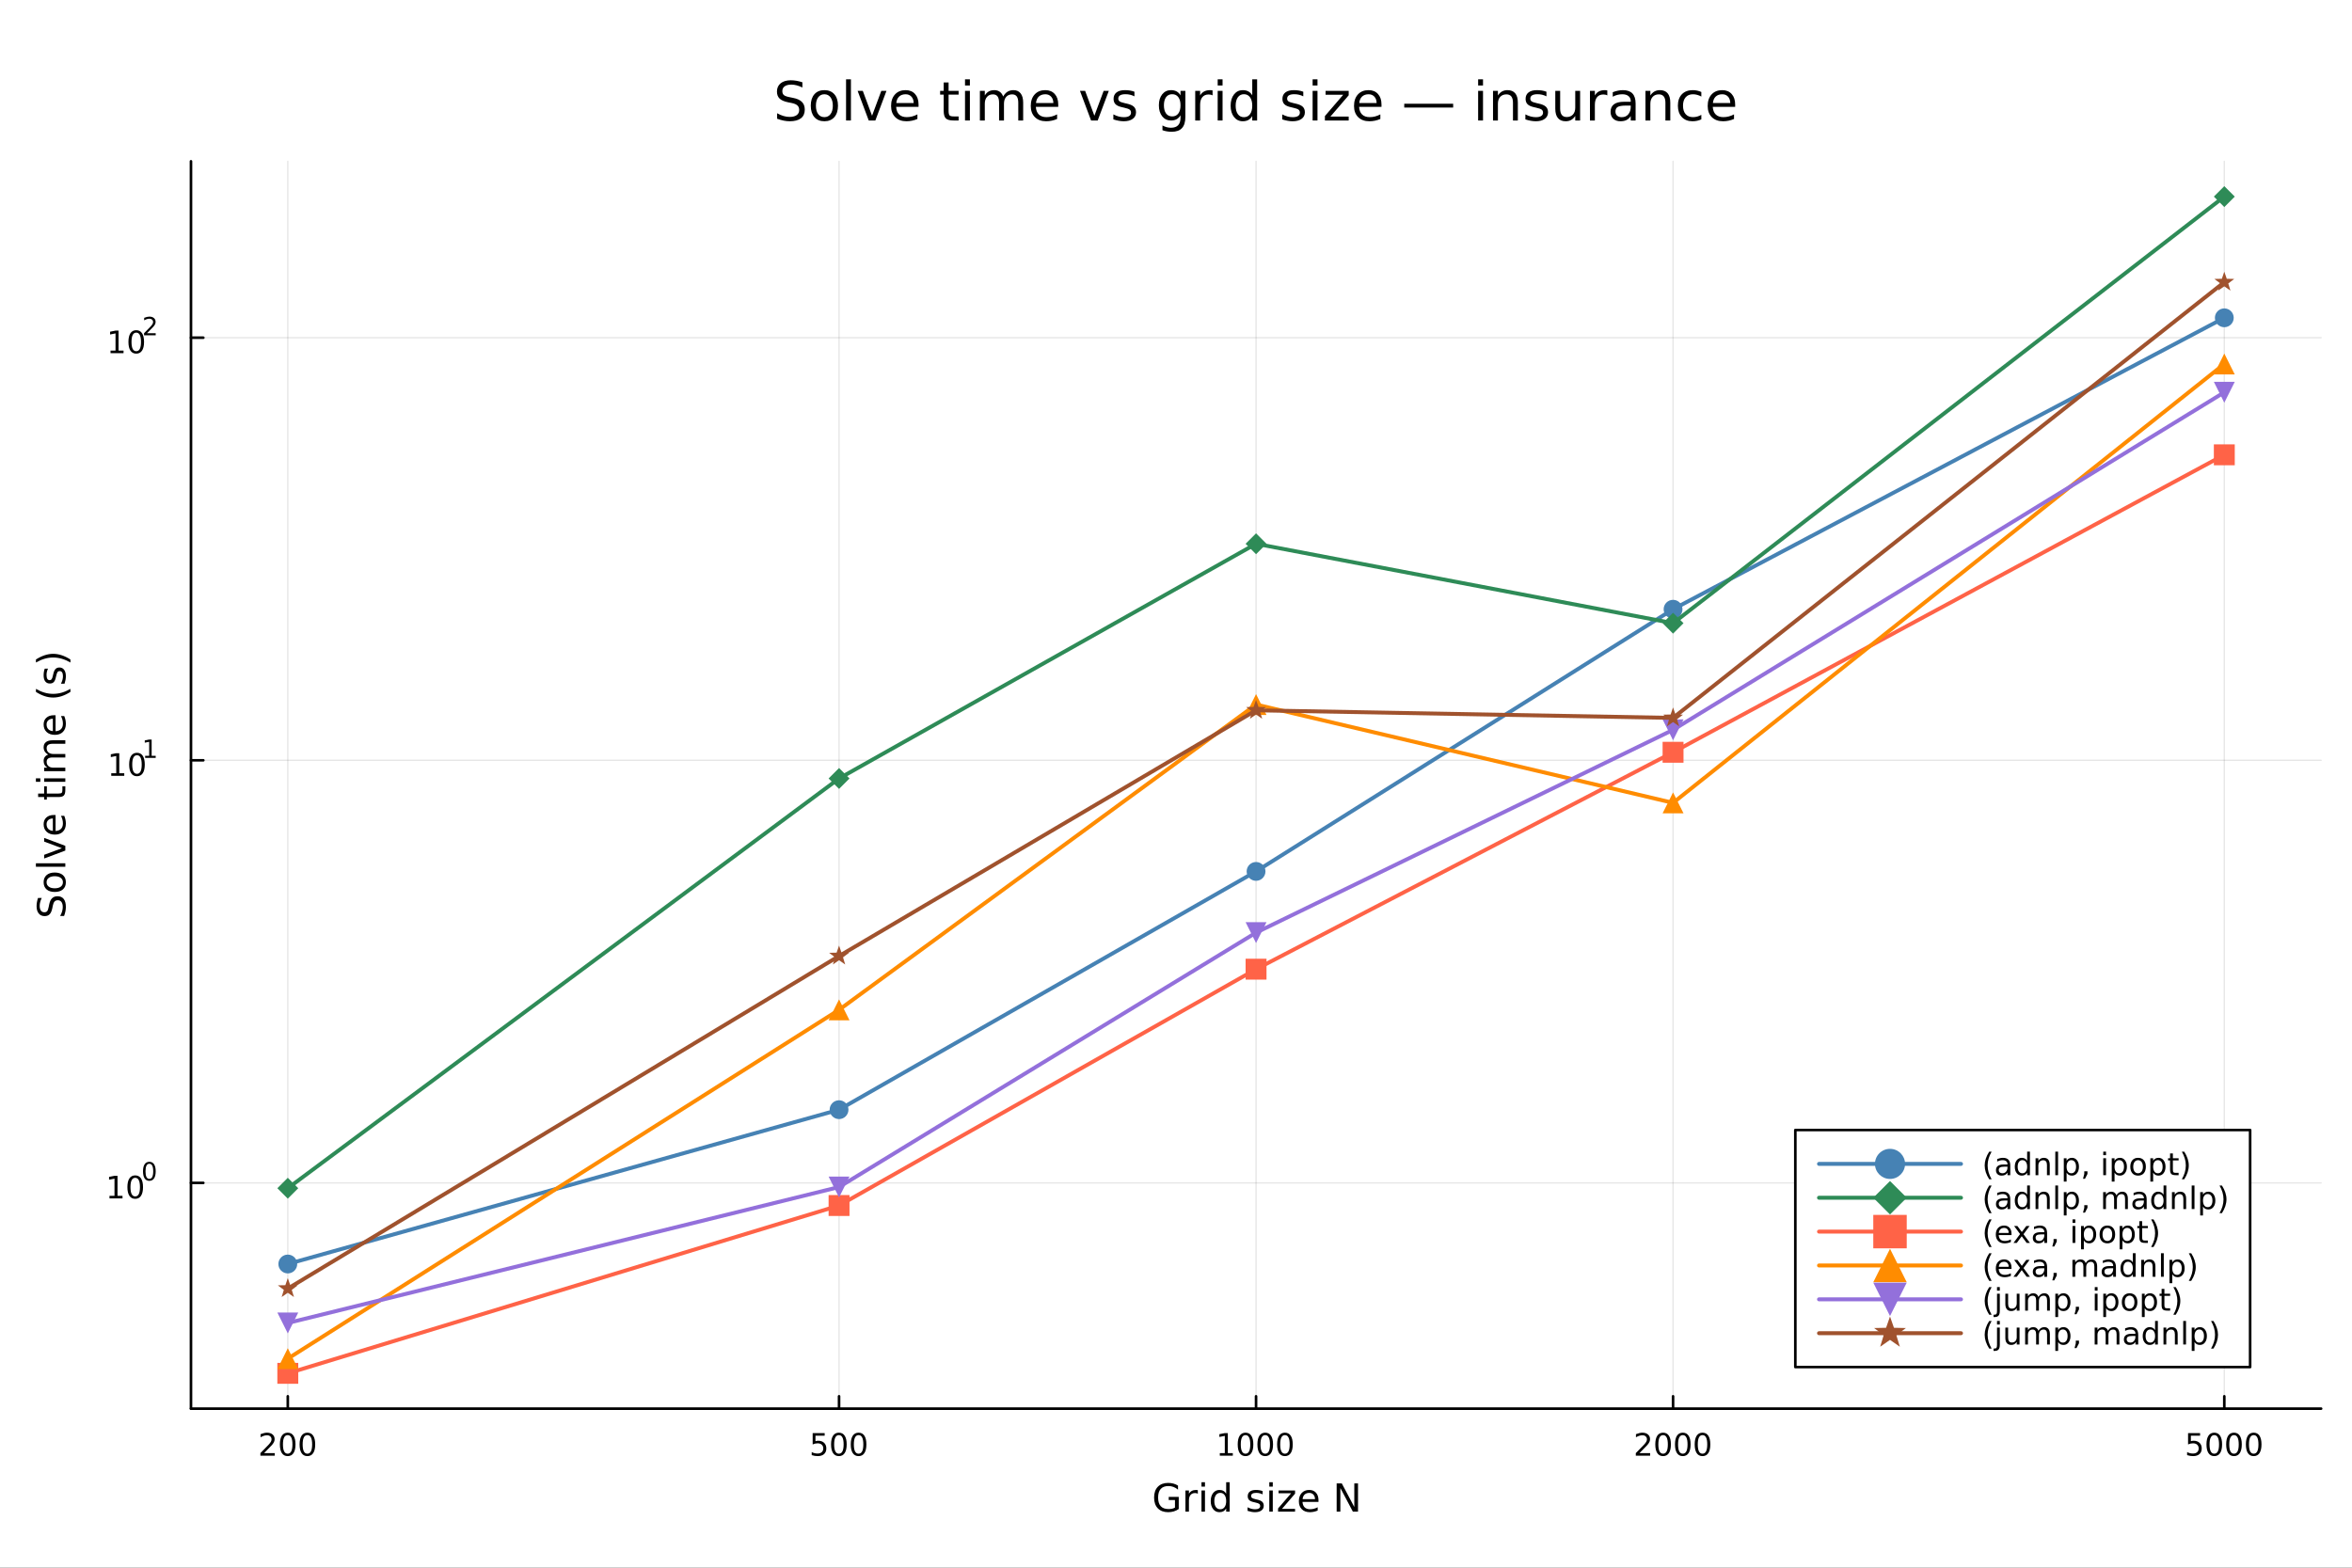 <?xml version="1.0" encoding="utf-8"?>
<svg xmlns="http://www.w3.org/2000/svg" xmlns:xlink="http://www.w3.org/1999/xlink" width="900" height="600" viewBox="0 0 3600 2400">
<rect x="0" y="0" width="3600" height="2400" fill="#333333" stroke="none"/>
<defs>
  <clipPath id="clip760">
    <rect x="0" y="0" width="3600" height="2400"/>
  </clipPath>
</defs>
<path clip-path="url(#clip760)" d="M0 2400 L3600 2400 L3600 0 L0 0  Z" fill="#ffffff" fill-rule="evenodd" fill-opacity="1"/>
<defs>
  <clipPath id="clip761">
    <rect x="292" y="246" width="3261" height="1911"/>
  </clipPath>
</defs>
<path clip-path="url(#clip760)" d="M292.309 2156.51 L3552.76 2156.51 L3552.76 246.944 L292.309 246.944  Z" fill="#ffffff" fill-rule="evenodd" fill-opacity="1"/>
<polyline clip-path="url(#clip761)" style="stroke:#000000; stroke-linecap:round; stroke-linejoin:round; stroke-width:2; stroke-opacity:0.1; fill:none" points="440.511,2156.51 440.511,246.944 "/>
<polyline clip-path="url(#clip761)" style="stroke:#000000; stroke-linecap:round; stroke-linejoin:round; stroke-width:2; stroke-opacity:0.1; fill:none" points="1284.26,2156.51 1284.26,246.944 "/>
<polyline clip-path="url(#clip761)" style="stroke:#000000; stroke-linecap:round; stroke-linejoin:round; stroke-width:2; stroke-opacity:0.1; fill:none" points="1922.53,2156.51 1922.53,246.944 "/>
<polyline clip-path="url(#clip761)" style="stroke:#000000; stroke-linecap:round; stroke-linejoin:round; stroke-width:2; stroke-opacity:0.1; fill:none" points="2560.8,2156.51 2560.8,246.944 "/>
<polyline clip-path="url(#clip761)" style="stroke:#000000; stroke-linecap:round; stroke-linejoin:round; stroke-width:2; stroke-opacity:0.1; fill:none" points="3404.55,2156.51 3404.55,246.944 "/>
<polyline clip-path="url(#clip761)" style="stroke:#000000; stroke-linecap:round; stroke-linejoin:round; stroke-width:2; stroke-opacity:0.1; fill:none" points="292.309,1810.9 3552.76,1810.9 "/>
<polyline clip-path="url(#clip761)" style="stroke:#000000; stroke-linecap:round; stroke-linejoin:round; stroke-width:2; stroke-opacity:0.1; fill:none" points="292.309,1163.94 3552.76,1163.94 "/>
<polyline clip-path="url(#clip761)" style="stroke:#000000; stroke-linecap:round; stroke-linejoin:round; stroke-width:2; stroke-opacity:0.1; fill:none" points="292.309,516.986 3552.76,516.986 "/>
<polyline clip-path="url(#clip760)" style="stroke:#000000; stroke-linecap:round; stroke-linejoin:round; stroke-width:4; stroke-opacity:1; fill:none" points="292.309,2156.51 3552.76,2156.51 "/>
<polyline clip-path="url(#clip760)" style="stroke:#000000; stroke-linecap:round; stroke-linejoin:round; stroke-width:4; stroke-opacity:1; fill:none" points="440.511,2156.51 440.511,2137.61 "/>
<polyline clip-path="url(#clip760)" style="stroke:#000000; stroke-linecap:round; stroke-linejoin:round; stroke-width:4; stroke-opacity:1; fill:none" points="1284.26,2156.51 1284.26,2137.61 "/>
<polyline clip-path="url(#clip760)" style="stroke:#000000; stroke-linecap:round; stroke-linejoin:round; stroke-width:4; stroke-opacity:1; fill:none" points="1922.53,2156.51 1922.53,2137.61 "/>
<polyline clip-path="url(#clip760)" style="stroke:#000000; stroke-linecap:round; stroke-linejoin:round; stroke-width:4; stroke-opacity:1; fill:none" points="2560.8,2156.51 2560.8,2137.61 "/>
<polyline clip-path="url(#clip760)" style="stroke:#000000; stroke-linecap:round; stroke-linejoin:round; stroke-width:4; stroke-opacity:1; fill:none" points="3404.55,2156.51 3404.55,2137.61 "/>
<path clip-path="url(#clip760)" d="M404.204 2224.57 L420.523 2224.57 L420.523 2228.51 L398.579 2228.51 L398.579 2224.57 Q401.241 2221.82 405.824 2217.19 Q410.43 2212.54 411.611 2211.19 Q413.856 2208.67 414.736 2206.93 Q415.639 2205.17 415.639 2203.48 Q415.639 2200.73 413.694 2198.99 Q411.773 2197.26 408.671 2197.26 Q406.472 2197.26 404.018 2198.02 Q401.588 2198.79 398.81 2200.34 L398.81 2195.61 Q401.634 2194.48 404.088 2193.9 Q406.542 2193.32 408.579 2193.32 Q413.949 2193.32 417.143 2196.01 Q420.338 2198.69 420.338 2203.18 Q420.338 2205.31 419.528 2207.23 Q418.741 2209.13 416.634 2211.73 Q416.055 2212.4 412.954 2215.61 Q409.852 2218.81 404.204 2224.57 Z" fill="#000000" fill-rule="nonzero" fill-opacity="1" /><path clip-path="url(#clip760)" d="M440.338 2197.03 Q436.727 2197.03 434.898 2200.59 Q433.092 2204.13 433.092 2211.26 Q433.092 2218.37 434.898 2221.93 Q436.727 2225.48 440.338 2225.48 Q443.972 2225.48 445.778 2221.93 Q447.606 2218.37 447.606 2211.26 Q447.606 2204.13 445.778 2200.59 Q443.972 2197.03 440.338 2197.03 M440.338 2193.32 Q446.148 2193.32 449.203 2197.93 Q452.282 2202.51 452.282 2211.26 Q452.282 2219.99 449.203 2224.6 Q446.148 2229.18 440.338 2229.18 Q434.528 2229.18 431.449 2224.6 Q428.393 2219.99 428.393 2211.26 Q428.393 2202.51 431.449 2197.93 Q434.528 2193.32 440.338 2193.32 Z" fill="#000000" fill-rule="nonzero" fill-opacity="1" /><path clip-path="url(#clip760)" d="M470.5 2197.03 Q466.889 2197.03 465.06 2200.59 Q463.254 2204.13 463.254 2211.26 Q463.254 2218.37 465.06 2221.93 Q466.889 2225.48 470.5 2225.48 Q474.134 2225.48 475.939 2221.93 Q477.768 2218.37 477.768 2211.26 Q477.768 2204.13 475.939 2200.59 Q474.134 2197.03 470.5 2197.03 M470.5 2193.32 Q476.31 2193.32 479.365 2197.93 Q482.444 2202.51 482.444 2211.26 Q482.444 2219.99 479.365 2224.6 Q476.31 2229.18 470.5 2229.18 Q464.689 2229.18 461.611 2224.6 Q458.555 2219.99 458.555 2211.26 Q458.555 2202.51 461.611 2197.93 Q464.689 2193.32 470.5 2193.32 Z" fill="#000000" fill-rule="nonzero" fill-opacity="1" /><path clip-path="url(#clip760)" d="M1243.88 2193.95 L1262.24 2193.95 L1262.24 2197.88 L1248.16 2197.88 L1248.16 2206.36 Q1249.18 2206.01 1250.2 2205.85 Q1251.22 2205.66 1252.24 2205.66 Q1258.02 2205.66 1261.4 2208.83 Q1264.78 2212 1264.78 2217.42 Q1264.78 2223 1261.31 2226.1 Q1257.84 2229.18 1251.52 2229.18 Q1249.34 2229.18 1247.07 2228.81 Q1244.83 2228.44 1242.42 2227.7 L1242.42 2223 Q1244.5 2224.13 1246.73 2224.69 Q1248.95 2225.24 1251.43 2225.24 Q1255.43 2225.24 1257.77 2223.14 Q1260.11 2221.03 1260.11 2217.42 Q1260.11 2213.81 1257.77 2211.7 Q1255.43 2209.6 1251.43 2209.6 Q1249.55 2209.6 1247.68 2210.01 Q1245.82 2210.43 1243.88 2211.31 L1243.88 2193.95 Z" fill="#000000" fill-rule="nonzero" fill-opacity="1" /><path clip-path="url(#clip760)" d="M1283.99 2197.03 Q1280.38 2197.03 1278.55 2200.59 Q1276.75 2204.13 1276.75 2211.26 Q1276.75 2218.37 1278.55 2221.93 Q1280.38 2225.48 1283.99 2225.48 Q1287.63 2225.48 1289.43 2221.93 Q1291.26 2218.37 1291.26 2211.26 Q1291.26 2204.13 1289.43 2200.59 Q1287.63 2197.03 1283.99 2197.03 M1283.99 2193.32 Q1289.8 2193.32 1292.86 2197.93 Q1295.94 2202.51 1295.94 2211.26 Q1295.94 2219.99 1292.86 2224.6 Q1289.8 2229.18 1283.99 2229.18 Q1278.18 2229.18 1275.11 2224.6 Q1272.05 2219.99 1272.05 2211.26 Q1272.05 2202.51 1275.11 2197.93 Q1278.18 2193.32 1283.99 2193.32 Z" fill="#000000" fill-rule="nonzero" fill-opacity="1" /><path clip-path="url(#clip760)" d="M1314.16 2197.03 Q1310.55 2197.03 1308.72 2200.59 Q1306.91 2204.13 1306.91 2211.26 Q1306.91 2218.37 1308.72 2221.93 Q1310.55 2225.48 1314.16 2225.48 Q1317.79 2225.48 1319.6 2221.93 Q1321.42 2218.37 1321.42 2211.26 Q1321.42 2204.13 1319.6 2200.59 Q1317.79 2197.03 1314.16 2197.03 M1314.16 2193.32 Q1319.97 2193.32 1323.02 2197.93 Q1326.1 2202.51 1326.1 2211.26 Q1326.1 2219.99 1323.02 2224.6 Q1319.97 2229.18 1314.16 2229.18 Q1308.35 2229.18 1305.27 2224.6 Q1302.21 2219.99 1302.21 2211.26 Q1302.21 2202.51 1305.27 2197.93 Q1308.35 2193.32 1314.16 2193.32 Z" fill="#000000" fill-rule="nonzero" fill-opacity="1" /><path clip-path="url(#clip760)" d="M1867.06 2224.57 L1874.7 2224.57 L1874.7 2198.21 L1866.39 2199.87 L1866.39 2195.61 L1874.65 2193.95 L1879.33 2193.95 L1879.33 2224.57 L1886.97 2224.57 L1886.97 2228.51 L1867.06 2228.51 L1867.06 2224.57 Z" fill="#000000" fill-rule="nonzero" fill-opacity="1" /><path clip-path="url(#clip760)" d="M1906.41 2197.03 Q1902.8 2197.03 1900.97 2200.59 Q1899.16 2204.13 1899.16 2211.26 Q1899.16 2218.37 1900.97 2221.93 Q1902.8 2225.48 1906.41 2225.48 Q1910.04 2225.48 1911.85 2221.93 Q1913.68 2218.37 1913.68 2211.26 Q1913.68 2204.13 1911.85 2200.59 Q1910.04 2197.03 1906.41 2197.03 M1906.41 2193.32 Q1912.22 2193.32 1915.28 2197.93 Q1918.35 2202.51 1918.35 2211.26 Q1918.35 2219.99 1915.28 2224.6 Q1912.22 2229.18 1906.41 2229.18 Q1900.6 2229.18 1897.52 2224.6 Q1894.47 2219.99 1894.47 2211.26 Q1894.47 2202.51 1897.52 2197.93 Q1900.6 2193.32 1906.41 2193.32 Z" fill="#000000" fill-rule="nonzero" fill-opacity="1" /><path clip-path="url(#clip760)" d="M1936.57 2197.03 Q1932.96 2197.03 1931.13 2200.59 Q1929.33 2204.13 1929.33 2211.26 Q1929.33 2218.37 1931.13 2221.93 Q1932.96 2225.48 1936.57 2225.48 Q1940.21 2225.48 1942.01 2221.93 Q1943.84 2218.37 1943.84 2211.26 Q1943.84 2204.13 1942.01 2200.59 Q1940.21 2197.03 1936.57 2197.03 M1936.57 2193.32 Q1942.38 2193.32 1945.44 2197.93 Q1948.52 2202.51 1948.52 2211.26 Q1948.52 2219.99 1945.44 2224.6 Q1942.38 2229.18 1936.57 2229.18 Q1930.76 2229.18 1927.68 2224.6 Q1924.63 2219.99 1924.63 2211.26 Q1924.63 2202.51 1927.68 2197.93 Q1930.76 2193.32 1936.57 2193.32 Z" fill="#000000" fill-rule="nonzero" fill-opacity="1" /><path clip-path="url(#clip760)" d="M1966.73 2197.03 Q1963.12 2197.03 1961.29 2200.59 Q1959.49 2204.13 1959.49 2211.26 Q1959.49 2218.37 1961.29 2221.93 Q1963.12 2225.48 1966.73 2225.48 Q1970.37 2225.48 1972.17 2221.93 Q1974 2218.37 1974 2211.26 Q1974 2204.13 1972.17 2200.59 Q1970.37 2197.03 1966.73 2197.03 M1966.73 2193.32 Q1972.54 2193.32 1975.6 2197.93 Q1978.68 2202.51 1978.68 2211.26 Q1978.68 2219.99 1975.6 2224.6 Q1972.54 2229.18 1966.73 2229.18 Q1960.92 2229.18 1957.84 2224.6 Q1954.79 2219.99 1954.79 2211.26 Q1954.79 2202.51 1957.84 2197.93 Q1960.92 2193.32 1966.73 2193.32 Z" fill="#000000" fill-rule="nonzero" fill-opacity="1" /><path clip-path="url(#clip760)" d="M2509.42 2224.57 L2525.74 2224.57 L2525.74 2228.51 L2503.79 2228.51 L2503.79 2224.57 Q2506.45 2221.82 2511.04 2217.19 Q2515.64 2212.54 2516.82 2211.19 Q2519.07 2208.67 2519.95 2206.93 Q2520.85 2205.17 2520.85 2203.48 Q2520.85 2200.73 2518.91 2198.99 Q2516.99 2197.26 2513.88 2197.26 Q2511.68 2197.26 2509.23 2198.02 Q2506.8 2198.79 2504.02 2200.34 L2504.02 2195.61 Q2506.85 2194.48 2509.3 2193.9 Q2511.75 2193.32 2513.79 2193.32 Q2519.16 2193.32 2522.36 2196.01 Q2525.55 2198.69 2525.55 2203.18 Q2525.55 2205.31 2524.74 2207.23 Q2523.95 2209.13 2521.85 2211.73 Q2521.27 2212.4 2518.17 2215.61 Q2515.06 2218.81 2509.42 2224.57 Z" fill="#000000" fill-rule="nonzero" fill-opacity="1" /><path clip-path="url(#clip760)" d="M2545.55 2197.03 Q2541.94 2197.03 2540.11 2200.59 Q2538.3 2204.13 2538.3 2211.26 Q2538.3 2218.37 2540.11 2221.93 Q2541.94 2225.48 2545.55 2225.48 Q2549.18 2225.48 2550.99 2221.93 Q2552.82 2218.37 2552.82 2211.26 Q2552.82 2204.13 2550.99 2200.59 Q2549.18 2197.03 2545.55 2197.03 M2545.55 2193.32 Q2551.36 2193.32 2554.42 2197.93 Q2557.49 2202.51 2557.49 2211.26 Q2557.49 2219.99 2554.42 2224.6 Q2551.36 2229.18 2545.55 2229.18 Q2539.74 2229.18 2536.66 2224.6 Q2533.61 2219.99 2533.61 2211.26 Q2533.61 2202.51 2536.66 2197.93 Q2539.74 2193.32 2545.55 2193.32 Z" fill="#000000" fill-rule="nonzero" fill-opacity="1" /><path clip-path="url(#clip760)" d="M2575.71 2197.03 Q2572.1 2197.03 2570.27 2200.59 Q2568.47 2204.13 2568.47 2211.26 Q2568.47 2218.37 2570.27 2221.93 Q2572.1 2225.48 2575.71 2225.48 Q2579.35 2225.48 2581.15 2221.93 Q2582.98 2218.37 2582.98 2211.26 Q2582.98 2204.13 2581.15 2200.59 Q2579.35 2197.03 2575.71 2197.03 M2575.71 2193.32 Q2581.52 2193.32 2584.58 2197.93 Q2587.66 2202.51 2587.66 2211.26 Q2587.66 2219.99 2584.58 2224.6 Q2581.52 2229.18 2575.71 2229.18 Q2569.9 2229.18 2566.82 2224.6 Q2563.77 2219.99 2563.77 2211.26 Q2563.77 2202.51 2566.82 2197.93 Q2569.9 2193.32 2575.71 2193.32 Z" fill="#000000" fill-rule="nonzero" fill-opacity="1" /><path clip-path="url(#clip760)" d="M2605.87 2197.03 Q2602.26 2197.03 2600.43 2200.59 Q2598.63 2204.13 2598.63 2211.26 Q2598.63 2218.37 2600.43 2221.93 Q2602.26 2225.48 2605.87 2225.48 Q2609.51 2225.48 2611.31 2221.93 Q2613.14 2218.37 2613.14 2211.26 Q2613.14 2204.13 2611.31 2200.59 Q2609.51 2197.03 2605.87 2197.03 M2605.87 2193.32 Q2611.68 2193.32 2614.74 2197.93 Q2617.82 2202.51 2617.82 2211.26 Q2617.82 2219.99 2614.74 2224.6 Q2611.68 2229.18 2605.87 2229.18 Q2600.06 2229.18 2596.98 2224.6 Q2593.93 2219.99 2593.93 2211.26 Q2593.93 2202.51 2596.98 2197.93 Q2600.06 2193.32 2605.87 2193.32 Z" fill="#000000" fill-rule="nonzero" fill-opacity="1" /><path clip-path="url(#clip760)" d="M3349.09 2193.95 L3367.45 2193.95 L3367.45 2197.88 L3353.37 2197.88 L3353.37 2206.36 Q3354.39 2206.01 3355.41 2205.85 Q3356.43 2205.66 3357.45 2205.66 Q3363.23 2205.66 3366.61 2208.83 Q3369.99 2212 3369.99 2217.42 Q3369.99 2223 3366.52 2226.1 Q3363.05 2229.18 3356.73 2229.18 Q3354.55 2229.18 3352.29 2228.81 Q3350.04 2228.44 3347.63 2227.7 L3347.63 2223 Q3349.72 2224.13 3351.94 2224.69 Q3354.16 2225.24 3356.64 2225.24 Q3360.64 2225.24 3362.98 2223.14 Q3365.32 2221.03 3365.32 2217.42 Q3365.32 2213.81 3362.98 2211.7 Q3360.64 2209.6 3356.64 2209.6 Q3354.76 2209.6 3352.89 2210.01 Q3351.04 2210.43 3349.09 2211.31 L3349.09 2193.95 Z" fill="#000000" fill-rule="nonzero" fill-opacity="1" /><path clip-path="url(#clip760)" d="M3389.21 2197.03 Q3385.6 2197.03 3383.77 2200.59 Q3381.96 2204.13 3381.96 2211.26 Q3381.96 2218.37 3383.77 2221.93 Q3385.6 2225.48 3389.21 2225.48 Q3392.84 2225.48 3394.65 2221.93 Q3396.48 2218.37 3396.48 2211.26 Q3396.48 2204.13 3394.65 2200.59 Q3392.84 2197.03 3389.21 2197.03 M3389.21 2193.32 Q3395.02 2193.32 3398.07 2197.93 Q3401.15 2202.51 3401.15 2211.26 Q3401.15 2219.99 3398.07 2224.6 Q3395.02 2229.18 3389.21 2229.18 Q3383.4 2229.18 3380.32 2224.6 Q3377.26 2219.99 3377.26 2211.26 Q3377.26 2202.51 3380.32 2197.93 Q3383.4 2193.32 3389.21 2193.32 Z" fill="#000000" fill-rule="nonzero" fill-opacity="1" /><path clip-path="url(#clip760)" d="M3419.37 2197.03 Q3415.76 2197.03 3413.93 2200.59 Q3412.12 2204.13 3412.12 2211.26 Q3412.12 2218.37 3413.93 2221.93 Q3415.76 2225.48 3419.37 2225.48 Q3423 2225.48 3424.81 2221.93 Q3426.64 2218.37 3426.64 2211.26 Q3426.64 2204.13 3424.81 2200.59 Q3423 2197.03 3419.37 2197.03 M3419.37 2193.32 Q3425.18 2193.32 3428.23 2197.93 Q3431.31 2202.51 3431.31 2211.26 Q3431.31 2219.99 3428.23 2224.6 Q3425.18 2229.18 3419.37 2229.18 Q3413.56 2229.18 3410.48 2224.6 Q3407.42 2219.99 3407.42 2211.26 Q3407.42 2202.51 3410.48 2197.93 Q3413.56 2193.32 3419.37 2193.32 Z" fill="#000000" fill-rule="nonzero" fill-opacity="1" /><path clip-path="url(#clip760)" d="M3449.53 2197.03 Q3445.92 2197.03 3444.09 2200.59 Q3442.29 2204.13 3442.29 2211.26 Q3442.29 2218.37 3444.09 2221.93 Q3445.92 2225.48 3449.53 2225.48 Q3453.16 2225.48 3454.97 2221.93 Q3456.8 2218.37 3456.8 2211.26 Q3456.8 2204.13 3454.97 2200.59 Q3453.16 2197.03 3449.53 2197.03 M3449.53 2193.32 Q3455.34 2193.32 3458.4 2197.93 Q3461.47 2202.51 3461.47 2211.26 Q3461.47 2219.99 3458.4 2224.6 Q3455.34 2229.18 3449.53 2229.18 Q3443.72 2229.18 3440.64 2224.6 Q3437.59 2219.99 3437.59 2211.26 Q3437.59 2202.51 3440.64 2197.93 Q3443.72 2193.32 3449.53 2193.32 Z" fill="#000000" fill-rule="nonzero" fill-opacity="1" /><path clip-path="url(#clip760)" d="M1798.42 2308.02 L1798.42 2296.42 L1788.87 2296.42 L1788.87 2291.62 L1804.2 2291.62 L1804.2 2310.17 Q1800.82 2312.57 1796.74 2313.81 Q1792.66 2315.03 1788.03 2315.03 Q1777.9 2315.03 1772.17 2309.12 Q1766.47 2303.19 1766.47 2292.63 Q1766.47 2282.04 1772.17 2276.14 Q1777.9 2270.21 1788.03 2270.21 Q1792.25 2270.21 1796.04 2271.25 Q1799.86 2272.29 1803.07 2274.32 L1803.07 2280.54 Q1799.83 2277.79 1796.19 2276.4 Q1792.54 2275.01 1788.52 2275.01 Q1780.59 2275.01 1776.6 2279.44 Q1772.63 2283.86 1772.63 2292.63 Q1772.63 2301.37 1776.6 2305.8 Q1780.59 2310.22 1788.52 2310.22 Q1791.62 2310.22 1794.05 2309.7 Q1796.48 2309.15 1798.42 2308.02 Z" fill="#000000" fill-rule="nonzero" fill-opacity="1" /><path clip-path="url(#clip760)" d="M1833.43 2286.76 Q1832.53 2286.24 1831.46 2286 Q1830.42 2285.74 1829.14 2285.74 Q1824.63 2285.74 1822.2 2288.7 Q1819.8 2291.62 1819.8 2297.12 L1819.8 2314.19 L1814.45 2314.19 L1814.45 2281.78 L1819.8 2281.78 L1819.8 2286.82 Q1821.48 2283.86 1824.17 2282.45 Q1826.86 2281 1830.71 2281 Q1831.26 2281 1831.92 2281.09 Q1832.59 2281.14 1833.4 2281.29 L1833.43 2286.76 Z" fill="#000000" fill-rule="nonzero" fill-opacity="1" /><path clip-path="url(#clip760)" d="M1839.01 2281.78 L1844.34 2281.78 L1844.34 2314.19 L1839.01 2314.19 L1839.01 2281.78 M1839.01 2269.16 L1844.34 2269.16 L1844.34 2275.91 L1839.01 2275.91 L1839.01 2269.16 Z" fill="#000000" fill-rule="nonzero" fill-opacity="1" /><path clip-path="url(#clip760)" d="M1876.8 2286.7 L1876.8 2269.16 L1882.12 2269.16 L1882.12 2314.19 L1876.8 2314.19 L1876.8 2309.33 Q1875.12 2312.22 1872.55 2313.64 Q1870 2315.03 1866.41 2315.03 Q1860.54 2315.03 1856.84 2310.34 Q1853.16 2305.65 1853.16 2298.01 Q1853.16 2290.37 1856.84 2285.69 Q1860.54 2281 1866.41 2281 Q1870 2281 1872.55 2282.42 Q1875.12 2283.81 1876.8 2286.7 M1858.66 2298.01 Q1858.66 2303.89 1861.06 2307.24 Q1863.49 2310.57 1867.72 2310.57 Q1871.94 2310.57 1874.37 2307.24 Q1876.8 2303.89 1876.8 2298.01 Q1876.8 2292.14 1874.37 2288.81 Q1871.94 2285.46 1867.72 2285.46 Q1863.49 2285.46 1861.06 2288.81 Q1858.66 2292.14 1858.66 2298.01 Z" fill="#000000" fill-rule="nonzero" fill-opacity="1" /><path clip-path="url(#clip760)" d="M1932.59 2282.74 L1932.59 2287.77 Q1930.33 2286.61 1927.9 2286.03 Q1925.47 2285.46 1922.87 2285.46 Q1918.9 2285.46 1916.9 2286.67 Q1914.94 2287.89 1914.94 2290.32 Q1914.94 2292.17 1916.35 2293.24 Q1917.77 2294.28 1922.06 2295.24 L1923.88 2295.64 Q1929.55 2296.86 1931.92 2299.08 Q1934.32 2301.28 1934.32 2305.25 Q1934.32 2309.76 1930.74 2312.39 Q1927.18 2315.03 1920.93 2315.03 Q1918.32 2315.03 1915.49 2314.51 Q1912.68 2314.01 1909.56 2313 L1909.56 2307.5 Q1912.51 2309.04 1915.37 2309.82 Q1918.24 2310.57 1921.04 2310.57 Q1924.8 2310.57 1926.83 2309.3 Q1928.85 2308 1928.85 2305.65 Q1928.85 2303.48 1927.38 2302.32 Q1925.93 2301.17 1920.98 2300.1 L1919.13 2299.66 Q1914.18 2298.62 1911.99 2296.48 Q1909.79 2294.31 1909.79 2290.55 Q1909.79 2285.98 1913.03 2283.49 Q1916.27 2281 1922.23 2281 Q1925.18 2281 1927.78 2281.43 Q1930.39 2281.87 1932.59 2282.74 Z" fill="#000000" fill-rule="nonzero" fill-opacity="1" /><path clip-path="url(#clip760)" d="M1942.8 2281.78 L1948.13 2281.78 L1948.13 2314.19 L1942.8 2314.19 L1942.8 2281.78 M1942.8 2269.16 L1948.13 2269.16 L1948.13 2275.91 L1942.8 2275.91 L1942.8 2269.16 Z" fill="#000000" fill-rule="nonzero" fill-opacity="1" /><path clip-path="url(#clip760)" d="M1956.95 2281.78 L1982.24 2281.78 L1982.24 2286.64 L1962.22 2309.93 L1982.24 2309.93 L1982.24 2314.19 L1956.23 2314.19 L1956.23 2309.33 L1976.25 2286.03 L1956.95 2286.03 L1956.95 2281.78 Z" fill="#000000" fill-rule="nonzero" fill-opacity="1" /><path clip-path="url(#clip760)" d="M2018.09 2296.65 L2018.09 2299.26 L1993.61 2299.26 Q1993.96 2304.75 1996.91 2307.65 Q1999.89 2310.51 2005.19 2310.51 Q2008.25 2310.51 2011.12 2309.76 Q2014.01 2309.01 2016.85 2307.5 L2016.85 2312.54 Q2013.98 2313.75 2010.97 2314.39 Q2007.96 2315.03 2004.87 2315.03 Q1997.11 2315.03 1992.57 2310.51 Q1988.06 2306 1988.06 2298.3 Q1988.06 2290.35 1992.34 2285.69 Q1996.65 2281 2003.94 2281 Q2010.48 2281 2014.27 2285.22 Q2018.09 2289.42 2018.09 2296.65 M2012.77 2295.09 Q2012.71 2290.72 2010.31 2288.12 Q2007.93 2285.51 2004 2285.51 Q1999.54 2285.51 1996.85 2288.03 Q1994.19 2290.55 1993.79 2295.12 L2012.77 2295.09 Z" fill="#000000" fill-rule="nonzero" fill-opacity="1" /><path clip-path="url(#clip760)" d="M2045.9 2270.99 L2053.77 2270.99 L2072.92 2307.13 L2072.92 2270.99 L2078.59 2270.99 L2078.59 2314.19 L2070.72 2314.19 L2051.57 2278.05 L2051.57 2314.19 L2045.9 2314.19 L2045.9 2270.99 Z" fill="#000000" fill-rule="nonzero" fill-opacity="1" /><polyline clip-path="url(#clip760)" style="stroke:#000000; stroke-linecap:round; stroke-linejoin:round; stroke-width:4; stroke-opacity:1; fill:none" points="292.309,2156.51 292.309,246.944 "/>
<polyline clip-path="url(#clip760)" style="stroke:#000000; stroke-linecap:round; stroke-linejoin:round; stroke-width:4; stroke-opacity:1; fill:none" points="292.309,1810.9 311.207,1810.9 "/>
<polyline clip-path="url(#clip760)" style="stroke:#000000; stroke-linecap:round; stroke-linejoin:round; stroke-width:4; stroke-opacity:1; fill:none" points="292.309,1163.94 311.207,1163.94 "/>
<polyline clip-path="url(#clip760)" style="stroke:#000000; stroke-linecap:round; stroke-linejoin:round; stroke-width:4; stroke-opacity:1; fill:none" points="292.309,516.986 311.207,516.986 "/>
<path clip-path="url(#clip760)" d="M167.604 1830.69 L175.242 1830.69 L175.242 1804.32 L166.932 1805.99 L166.932 1801.73 L175.196 1800.07 L179.872 1800.07 L179.872 1830.69 L187.511 1830.69 L187.511 1834.63 L167.604 1834.63 L167.604 1830.69 Z" fill="#000000" fill-rule="nonzero" fill-opacity="1" /><path clip-path="url(#clip760)" d="M206.955 1803.14 Q203.344 1803.14 201.515 1806.71 Q199.71 1810.25 199.71 1817.38 Q199.71 1824.49 201.515 1828.05 Q203.344 1831.59 206.955 1831.59 Q210.589 1831.59 212.395 1828.05 Q214.224 1824.49 214.224 1817.38 Q214.224 1810.25 212.395 1806.71 Q210.589 1803.14 206.955 1803.14 M206.955 1799.44 Q212.765 1799.44 215.821 1804.05 Q218.9 1808.63 218.9 1817.38 Q218.9 1826.11 215.821 1830.71 Q212.765 1835.3 206.955 1835.3 Q201.145 1835.3 198.066 1830.71 Q195.011 1826.11 195.011 1817.38 Q195.011 1808.63 198.066 1804.05 Q201.145 1799.44 206.955 1799.44 Z" fill="#000000" fill-rule="nonzero" fill-opacity="1" /><path clip-path="url(#clip760)" d="M228.604 1781.64 Q225.67 1781.64 224.185 1784.53 Q222.718 1787.41 222.718 1793.2 Q222.718 1798.98 224.185 1801.87 Q225.67 1804.75 228.604 1804.75 Q231.557 1804.75 233.024 1801.87 Q234.51 1798.98 234.51 1793.2 Q234.51 1787.41 233.024 1784.53 Q231.557 1781.64 228.604 1781.64 M228.604 1778.63 Q233.325 1778.63 235.808 1782.37 Q238.309 1786.09 238.309 1793.2 Q238.309 1800.29 235.808 1804.04 Q233.325 1807.76 228.604 1807.76 Q223.884 1807.76 221.382 1804.04 Q218.9 1800.29 218.9 1793.2 Q218.9 1786.09 221.382 1782.37 Q223.884 1778.63 228.604 1778.63 Z" fill="#000000" fill-rule="nonzero" fill-opacity="1" /><path clip-path="url(#clip760)" d="M170.293 1183.73 L177.932 1183.73 L177.932 1157.37 L169.622 1159.04 L169.622 1154.78 L177.886 1153.11 L182.562 1153.11 L182.562 1183.73 L190.2 1183.73 L190.2 1187.67 L170.293 1187.67 L170.293 1183.73 Z" fill="#000000" fill-rule="nonzero" fill-opacity="1" /><path clip-path="url(#clip760)" d="M209.645 1156.19 Q206.034 1156.19 204.205 1159.75 Q202.399 1163.29 202.399 1170.42 Q202.399 1177.53 204.205 1181.1 Q206.034 1184.64 209.645 1184.64 Q213.279 1184.64 215.085 1181.1 Q216.913 1177.53 216.913 1170.42 Q216.913 1163.29 215.085 1159.75 Q213.279 1156.19 209.645 1156.19 M209.645 1152.48 Q215.455 1152.48 218.51 1157.09 Q221.589 1161.67 221.589 1170.42 Q221.589 1179.15 218.51 1183.76 Q215.455 1188.34 209.645 1188.34 Q203.835 1188.34 200.756 1183.76 Q197.7 1179.15 197.7 1170.42 Q197.7 1161.67 200.756 1157.09 Q203.835 1152.48 209.645 1152.48 Z" fill="#000000" fill-rule="nonzero" fill-opacity="1" /><path clip-path="url(#clip760)" d="M222.135 1157.06 L228.341 1157.06 L228.341 1135.64 L221.589 1136.99 L221.589 1133.53 L228.303 1132.18 L232.103 1132.18 L232.103 1157.06 L238.309 1157.06 L238.309 1160.26 L222.135 1160.26 L222.135 1157.06 Z" fill="#000000" fill-rule="nonzero" fill-opacity="1" /><path clip-path="url(#clip760)" d="M169.183 536.779 L176.822 536.779 L176.822 510.413 L168.512 512.08 L168.512 507.821 L176.776 506.154 L181.452 506.154 L181.452 536.779 L189.091 536.779 L189.091 540.714 L169.183 540.714 L169.183 536.779 Z" fill="#000000" fill-rule="nonzero" fill-opacity="1" /><path clip-path="url(#clip760)" d="M208.535 509.233 Q204.924 509.233 203.095 512.797 Q201.29 516.339 201.29 523.469 Q201.29 530.575 203.095 534.14 Q204.924 537.682 208.535 537.682 Q212.169 537.682 213.975 534.14 Q215.804 530.575 215.804 523.469 Q215.804 516.339 213.975 512.797 Q212.169 509.233 208.535 509.233 M208.535 505.529 Q214.345 505.529 217.401 510.135 Q220.479 514.719 220.479 523.469 Q220.479 532.195 217.401 536.802 Q214.345 541.385 208.535 541.385 Q202.725 541.385 199.646 536.802 Q196.591 532.195 196.591 523.469 Q196.591 514.719 199.646 510.135 Q202.725 505.529 208.535 505.529 Z" fill="#000000" fill-rule="nonzero" fill-opacity="1" /><path clip-path="url(#clip760)" d="M225.05 510.106 L238.309 510.106 L238.309 513.304 L220.479 513.304 L220.479 510.106 Q222.642 507.868 226.366 504.107 Q230.109 500.326 231.068 499.235 Q232.893 497.185 233.607 495.775 Q234.341 494.345 234.341 492.972 Q234.341 490.734 232.761 489.324 Q231.2 487.913 228.68 487.913 Q226.893 487.913 224.899 488.534 Q222.924 489.154 220.668 490.414 L220.668 486.578 Q222.962 485.656 224.956 485.186 Q226.949 484.716 228.604 484.716 Q232.968 484.716 235.563 486.897 Q238.159 489.079 238.159 492.728 Q238.159 494.458 237.5 496.019 Q236.861 497.561 235.15 499.668 Q234.679 500.213 232.159 502.828 Q229.639 505.423 225.05 510.106 Z" fill="#000000" fill-rule="nonzero" fill-opacity="1" /><path clip-path="url(#clip760)" d="M58.19 1374.69 L63.89 1374.69 Q62.299 1378.01 61.518 1380.96 Q60.736 1383.92 60.736 1386.66 Q60.736 1391.44 62.588 1394.04 Q64.44 1396.62 67.854 1396.62 Q70.719 1396.62 72.195 1394.91 Q73.641 1393.17 74.538 1388.37 L75.262 1384.84 Q76.506 1378.3 79.66 1375.21 Q82.785 1372.08 88.051 1372.08 Q94.33 1372.08 97.571 1376.31 Q100.811 1380.5 100.811 1388.63 Q100.811 1391.7 100.117 1395.17 Q99.422 1398.61 98.063 1402.32 L92.044 1402.32 Q94.041 1398.76 95.053 1395.34 Q96.066 1391.93 96.066 1388.63 Q96.066 1383.63 94.099 1380.91 Q92.131 1378.19 88.485 1378.19 Q85.302 1378.19 83.508 1380.15 Q81.714 1382.09 80.817 1386.55 L80.123 1390.11 Q78.821 1396.65 76.043 1399.57 Q73.265 1402.49 68.317 1402.49 Q62.588 1402.49 59.29 1398.47 Q55.991 1394.42 55.991 1387.33 Q55.991 1384.29 56.541 1381.14 Q57.091 1377.98 58.19 1374.69 Z" fill="#000000" fill-rule="nonzero" fill-opacity="1" /><path clip-path="url(#clip760)" d="M71.298 1350.64 Q71.298 1354.92 74.654 1357.41 Q77.982 1359.9 83.798 1359.9 Q89.614 1359.9 92.97 1357.44 Q96.297 1354.95 96.297 1350.64 Q96.297 1346.39 92.941 1343.9 Q89.585 1341.41 83.798 1341.41 Q78.04 1341.41 74.683 1343.9 Q71.298 1346.39 71.298 1350.64 M66.784 1350.64 Q66.784 1343.7 71.298 1339.73 Q75.811 1335.77 83.798 1335.77 Q91.755 1335.77 96.297 1339.73 Q100.811 1343.7 100.811 1350.64 Q100.811 1357.61 96.297 1361.58 Q91.755 1365.51 83.798 1365.51 Q75.811 1365.51 71.298 1361.58 Q66.784 1357.61 66.784 1350.64 Z" fill="#000000" fill-rule="nonzero" fill-opacity="1" /><path clip-path="url(#clip760)" d="M54.949 1326.94 L54.949 1321.62 L99.972 1321.62 L99.972 1326.94 L54.949 1326.94 Z" fill="#000000" fill-rule="nonzero" fill-opacity="1" /><path clip-path="url(#clip760)" d="M67.565 1314.3 L67.565 1308.66 L94.764 1298.53 L67.565 1288.4 L67.565 1282.76 L99.972 1294.91 L99.972 1302.15 L67.565 1314.3 Z" fill="#000000" fill-rule="nonzero" fill-opacity="1" /><path clip-path="url(#clip760)" d="M82.438 1247.69 L85.042 1247.69 L85.042 1272.17 Q90.54 1271.82 93.433 1268.87 Q96.297 1265.89 96.297 1260.59 Q96.297 1257.53 95.545 1254.66 Q94.793 1251.77 93.288 1248.93 L98.323 1248.93 Q99.538 1251.8 100.175 1254.81 Q100.811 1257.82 100.811 1260.91 Q100.811 1268.67 96.297 1273.21 Q91.784 1277.72 84.087 1277.72 Q76.13 1277.72 71.471 1273.44 Q66.784 1269.13 66.784 1261.84 Q66.784 1255.3 71.008 1251.51 Q75.204 1247.69 82.438 1247.69 M80.875 1253.01 Q76.506 1253.07 73.902 1255.47 Q71.298 1257.85 71.298 1261.78 Q71.298 1266.24 73.815 1268.93 Q76.332 1271.59 80.904 1271.99 L80.875 1253.01 Z" fill="#000000" fill-rule="nonzero" fill-opacity="1" /><path clip-path="url(#clip760)" d="M58.364 1214.85 L67.565 1214.85 L67.565 1203.88 L71.703 1203.88 L71.703 1214.85 L89.295 1214.85 Q93.259 1214.85 94.388 1213.78 Q95.516 1212.68 95.516 1209.35 L95.516 1203.88 L99.972 1203.88 L99.972 1209.35 Q99.972 1215.51 97.686 1217.86 Q95.372 1220.2 89.295 1220.2 L71.703 1220.2 L71.703 1224.11 L67.565 1224.11 L67.565 1220.2 L58.364 1220.2 L58.364 1214.85 Z" fill="#000000" fill-rule="nonzero" fill-opacity="1" /><path clip-path="url(#clip760)" d="M67.565 1196.88 L67.565 1191.56 L99.972 1191.56 L99.972 1196.88 L67.565 1196.88 M54.949 1196.88 L54.949 1191.56 L61.691 1191.56 L61.691 1196.88 L54.949 1196.88 Z" fill="#000000" fill-rule="nonzero" fill-opacity="1" /><path clip-path="url(#clip760)" d="M73.786 1155.18 Q70.198 1153.19 68.491 1150.41 Q66.784 1147.63 66.784 1143.87 Q66.784 1138.81 70.343 1136.06 Q73.873 1133.31 80.412 1133.31 L99.972 1133.31 L99.972 1138.66 L80.586 1138.66 Q75.927 1138.66 73.67 1140.31 Q71.413 1141.96 71.413 1145.35 Q71.413 1149.48 74.162 1151.89 Q76.911 1154.29 81.656 1154.29 L99.972 1154.29 L99.972 1159.64 L80.586 1159.64 Q75.898 1159.64 73.67 1161.29 Q71.413 1162.94 71.413 1166.38 Q71.413 1170.46 74.191 1172.86 Q76.94 1175.26 81.656 1175.26 L99.972 1175.26 L99.972 1180.62 L67.565 1180.62 L67.565 1175.26 L72.6 1175.26 Q69.619 1173.44 68.202 1170.9 Q66.784 1168.35 66.784 1164.85 Q66.784 1161.32 68.578 1158.86 Q70.372 1156.37 73.786 1155.18 Z" fill="#000000" fill-rule="nonzero" fill-opacity="1" /><path clip-path="url(#clip760)" d="M82.438 1094.97 L85.042 1094.97 L85.042 1119.45 Q90.54 1119.1 93.433 1116.15 Q96.297 1113.17 96.297 1107.88 Q96.297 1104.81 95.545 1101.94 Q94.793 1099.05 93.288 1096.21 L98.323 1096.21 Q99.538 1099.08 100.175 1102.09 Q100.811 1105.1 100.811 1108.19 Q100.811 1115.95 96.297 1120.49 Q91.784 1125 84.087 1125 Q76.13 1125 71.471 1120.72 Q66.784 1116.41 66.784 1109.12 Q66.784 1102.58 71.008 1098.79 Q75.204 1094.97 82.438 1094.97 M80.875 1100.29 Q76.506 1100.35 73.902 1102.75 Q71.298 1105.13 71.298 1109.06 Q71.298 1113.52 73.815 1116.21 Q76.332 1118.87 80.904 1119.28 L80.875 1100.29 Z" fill="#000000" fill-rule="nonzero" fill-opacity="1" /><path clip-path="url(#clip760)" d="M55.007 1054.61 Q61.662 1058.48 68.173 1060.36 Q74.683 1062.24 81.367 1062.24 Q88.051 1062.24 94.619 1060.36 Q101.159 1058.45 107.785 1054.61 L107.785 1059.24 Q100.985 1063.58 94.417 1065.75 Q87.849 1067.89 81.367 1067.89 Q74.915 1067.89 68.375 1065.75 Q61.836 1063.6 55.007 1059.24 L55.007 1054.61 Z" fill="#000000" fill-rule="nonzero" fill-opacity="1" /><path clip-path="url(#clip760)" d="M68.52 1023.62 L73.555 1023.62 Q72.397 1025.87 71.819 1028.3 Q71.24 1030.73 71.24 1033.34 Q71.24 1037.3 72.455 1039.3 Q73.67 1041.27 76.101 1041.27 Q77.953 1041.27 79.023 1039.85 Q80.065 1038.43 81.02 1034.15 L81.425 1032.33 Q82.64 1026.65 84.868 1024.28 Q87.067 1021.88 91.031 1021.88 Q95.545 1021.88 98.178 1025.47 Q100.811 1029.03 100.811 1035.28 Q100.811 1037.88 100.291 1040.72 Q99.799 1043.52 98.786 1046.65 L93.288 1046.65 Q94.822 1043.7 95.603 1040.83 Q96.355 1037.97 96.355 1035.16 Q96.355 1031.4 95.082 1029.37 Q93.78 1027.35 91.436 1027.35 Q89.266 1027.35 88.109 1028.82 Q86.951 1030.27 85.881 1035.22 L85.447 1037.07 Q84.405 1042.02 82.264 1044.22 Q80.094 1046.42 76.332 1046.42 Q71.761 1046.42 69.272 1043.18 Q66.784 1039.94 66.784 1033.98 Q66.784 1031.02 67.218 1028.42 Q67.652 1025.82 68.52 1023.62 Z" fill="#000000" fill-rule="nonzero" fill-opacity="1" /><path clip-path="url(#clip760)" d="M55.007 1014.24 L55.007 1009.61 Q61.836 1005.27 68.375 1003.13 Q74.915 1000.96 81.367 1000.96 Q87.849 1000.96 94.417 1003.13 Q100.985 1005.27 107.785 1009.61 L107.785 1014.24 Q101.159 1010.39 94.619 1008.51 Q88.051 1006.6 81.367 1006.6 Q74.683 1006.6 68.173 1008.51 Q61.662 1010.39 55.007 1014.24 Z" fill="#000000" fill-rule="nonzero" fill-opacity="1" /><path clip-path="url(#clip760)" d="M1228.15 125.969 L1228.15 133.949 Q1223.49 131.721 1219.36 130.627 Q1215.22 129.534 1211.38 129.534 Q1204.69 129.534 1201.05 132.126 Q1197.44 134.719 1197.44 139.499 Q1197.44 143.509 1199.83 145.575 Q1202.26 147.601 1208.99 148.857 L1213.93 149.869 Q1223.08 151.611 1227.42 156.027 Q1231.79 160.402 1231.79 167.774 Q1231.79 176.565 1225.88 181.102 Q1220 185.639 1208.62 185.639 Q1204.33 185.639 1199.47 184.667 Q1194.65 183.694 1189.46 181.79 L1189.46 173.365 Q1194.44 176.16 1199.22 177.577 Q1204 178.995 1208.62 178.995 Q1215.63 178.995 1219.44 176.241 Q1223.25 173.486 1223.25 168.382 Q1223.25 163.926 1220.49 161.414 Q1217.78 158.903 1211.54 157.647 L1206.56 156.675 Q1197.4 154.852 1193.31 150.963 Q1189.22 147.074 1189.22 140.147 Q1189.22 132.126 1194.85 127.508 Q1200.52 122.89 1210.44 122.89 Q1214.7 122.89 1219.11 123.66 Q1223.53 124.43 1228.15 125.969 Z" fill="#000000" fill-rule="nonzero" fill-opacity="1" /><path clip-path="url(#clip760)" d="M1261.81 144.32 Q1255.81 144.32 1252.33 149.019 Q1248.85 153.677 1248.85 161.819 Q1248.85 169.962 1252.29 174.661 Q1255.77 179.319 1261.81 179.319 Q1267.76 179.319 1271.25 174.62 Q1274.73 169.921 1274.73 161.819 Q1274.73 153.758 1271.25 149.059 Q1267.76 144.32 1261.81 144.32 M1261.81 138 Q1271.53 138 1277.08 144.32 Q1282.63 150.639 1282.63 161.819 Q1282.63 172.959 1277.08 179.319 Q1271.53 185.639 1261.81 185.639 Q1252.05 185.639 1246.5 179.319 Q1240.99 172.959 1240.99 161.819 Q1240.99 150.639 1246.5 144.32 Q1252.05 138 1261.81 138 Z" fill="#000000" fill-rule="nonzero" fill-opacity="1" /><path clip-path="url(#clip760)" d="M1294.99 121.432 L1302.44 121.432 L1302.44 184.464 L1294.99 184.464 L1294.99 121.432 Z" fill="#000000" fill-rule="nonzero" fill-opacity="1" /><path clip-path="url(#clip760)" d="M1312.69 139.094 L1320.59 139.094 L1334.77 177.172 L1348.94 139.094 L1356.84 139.094 L1339.83 184.464 L1329.7 184.464 L1312.69 139.094 Z" fill="#000000" fill-rule="nonzero" fill-opacity="1" /><path clip-path="url(#clip760)" d="M1405.94 159.916 L1405.94 163.561 L1371.67 163.561 Q1372.16 171.258 1376.29 175.309 Q1380.46 179.319 1387.87 179.319 Q1392.17 179.319 1396.18 178.266 Q1400.23 177.213 1404.2 175.106 L1404.2 182.155 Q1400.19 183.856 1395.98 184.748 Q1391.76 185.639 1387.43 185.639 Q1376.57 185.639 1370.21 179.319 Q1363.89 173 1363.89 162.225 Q1363.89 151.085 1369.89 144.563 Q1375.92 138 1386.13 138 Q1395.29 138 1400.59 143.914 Q1405.94 149.788 1405.94 159.916 M1398.49 157.728 Q1398.41 151.611 1395.04 147.965 Q1391.72 144.32 1386.21 144.32 Q1379.97 144.32 1376.21 147.844 Q1372.48 151.368 1371.91 157.769 L1398.49 157.728 Z" fill="#000000" fill-rule="nonzero" fill-opacity="1" /><path clip-path="url(#clip760)" d="M1451.92 126.212 L1451.92 139.094 L1467.27 139.094 L1467.27 144.887 L1451.92 144.887 L1451.92 169.516 Q1451.92 175.066 1453.42 176.646 Q1454.96 178.226 1459.62 178.226 L1467.27 178.226 L1467.27 184.464 L1459.62 184.464 Q1450.99 184.464 1447.71 181.264 Q1444.42 178.023 1444.42 169.516 L1444.42 144.887 L1438.96 144.887 L1438.96 139.094 L1444.42 139.094 L1444.42 126.212 L1451.92 126.212 Z" fill="#000000" fill-rule="nonzero" fill-opacity="1" /><path clip-path="url(#clip760)" d="M1477.07 139.094 L1484.53 139.094 L1484.53 184.464 L1477.07 184.464 L1477.07 139.094 M1477.07 121.432 L1484.53 121.432 L1484.53 130.871 L1477.07 130.871 L1477.07 121.432 Z" fill="#000000" fill-rule="nonzero" fill-opacity="1" /><path clip-path="url(#clip760)" d="M1535.45 147.803 Q1538.24 142.78 1542.13 140.39 Q1546.02 138 1551.29 138 Q1558.38 138 1562.22 142.983 Q1566.07 147.925 1566.07 157.08 L1566.07 184.464 L1558.58 184.464 L1558.58 157.323 Q1558.58 150.801 1556.27 147.641 Q1553.96 144.482 1549.22 144.482 Q1543.43 144.482 1540.07 148.33 Q1536.7 152.178 1536.7 158.822 L1536.7 184.464 L1529.21 184.464 L1529.21 157.323 Q1529.21 150.76 1526.9 147.641 Q1524.59 144.482 1519.77 144.482 Q1514.06 144.482 1510.7 148.37 Q1507.34 152.219 1507.34 158.822 L1507.34 184.464 L1499.84 184.464 L1499.84 139.094 L1507.34 139.094 L1507.34 146.142 Q1509.89 141.97 1513.45 139.985 Q1517.02 138 1521.92 138 Q1526.86 138 1530.3 140.512 Q1533.79 143.023 1535.45 147.803 Z" fill="#000000" fill-rule="nonzero" fill-opacity="1" /><path clip-path="url(#clip760)" d="M1619.75 159.916 L1619.75 163.561 L1585.48 163.561 Q1585.96 171.258 1590.1 175.309 Q1594.27 179.319 1601.68 179.319 Q1605.97 179.319 1609.99 178.266 Q1614.04 177.213 1618.01 175.106 L1618.01 182.155 Q1614 183.856 1609.78 184.748 Q1605.57 185.639 1601.24 185.639 Q1590.38 185.639 1584.02 179.319 Q1577.7 173 1577.7 162.225 Q1577.7 151.085 1583.69 144.563 Q1589.73 138 1599.94 138 Q1609.09 138 1614.4 143.914 Q1619.75 149.788 1619.75 159.916 M1612.29 157.728 Q1612.21 151.611 1608.85 147.965 Q1605.53 144.32 1600.02 144.32 Q1593.78 144.32 1590.01 147.844 Q1586.29 151.368 1585.72 157.769 L1612.29 157.728 Z" fill="#000000" fill-rule="nonzero" fill-opacity="1" /><path clip-path="url(#clip760)" d="M1653.01 139.094 L1660.9 139.094 L1675.08 177.172 L1689.26 139.094 L1697.16 139.094 L1680.15 184.464 L1670.02 184.464 L1653.01 139.094 Z" fill="#000000" fill-rule="nonzero" fill-opacity="1" /><path clip-path="url(#clip760)" d="M1736.37 140.431 L1736.37 147.479 Q1733.21 145.859 1729.81 145.049 Q1726.41 144.239 1722.76 144.239 Q1717.21 144.239 1714.42 145.94 Q1711.66 147.641 1711.66 151.044 Q1711.66 153.637 1713.65 155.135 Q1715.63 156.594 1721.63 157.931 L1724.18 158.498 Q1732.12 160.199 1735.44 163.318 Q1738.8 166.397 1738.8 171.947 Q1738.8 178.266 1733.78 181.952 Q1728.8 185.639 1720.05 185.639 Q1716.4 185.639 1712.43 184.91 Q1708.5 184.221 1704.13 182.803 L1704.13 175.106 Q1708.26 177.253 1712.27 178.347 Q1716.28 179.4 1720.21 179.4 Q1725.48 179.4 1728.31 177.618 Q1731.15 175.795 1731.15 172.514 Q1731.15 169.476 1729.08 167.855 Q1727.06 166.235 1720.13 164.736 L1717.54 164.128 Q1710.61 162.67 1707.53 159.672 Q1704.45 156.634 1704.45 151.368 Q1704.45 144.968 1708.99 141.484 Q1713.53 138 1721.87 138 Q1726 138 1729.65 138.608 Q1733.29 139.215 1736.37 140.431 Z" fill="#000000" fill-rule="nonzero" fill-opacity="1" /><path clip-path="url(#clip760)" d="M1806.9 161.252 Q1806.9 153.151 1803.54 148.695 Q1800.22 144.239 1794.18 144.239 Q1788.18 144.239 1784.82 148.695 Q1781.5 153.151 1781.5 161.252 Q1781.5 169.314 1784.82 173.77 Q1788.18 178.226 1794.18 178.226 Q1800.22 178.226 1803.54 173.77 Q1806.9 169.314 1806.9 161.252 M1814.35 178.833 Q1814.35 190.419 1809.21 196.05 Q1804.06 201.721 1793.45 201.721 Q1789.52 201.721 1786.04 201.113 Q1782.55 200.546 1779.27 199.331 L1779.27 192.08 Q1782.55 193.862 1785.75 194.713 Q1788.95 195.563 1792.28 195.563 Q1799.61 195.563 1803.25 191.715 Q1806.9 187.907 1806.9 180.17 L1806.9 176.484 Q1804.59 180.494 1800.99 182.479 Q1797.38 184.464 1792.36 184.464 Q1784.01 184.464 1778.91 178.104 Q1773.8 171.744 1773.8 161.252 Q1773.8 150.72 1778.91 144.36 Q1784.01 138 1792.36 138 Q1797.38 138 1800.99 139.985 Q1804.59 141.97 1806.9 145.98 L1806.9 139.094 L1814.35 139.094 L1814.35 178.833 Z" fill="#000000" fill-rule="nonzero" fill-opacity="1" /><path clip-path="url(#clip760)" d="M1856 146.061 Q1854.74 145.332 1853.24 145.008 Q1851.78 144.644 1850 144.644 Q1843.68 144.644 1840.28 148.776 Q1836.92 152.867 1836.92 160.564 L1836.92 184.464 L1829.42 184.464 L1829.42 139.094 L1836.92 139.094 L1836.92 146.142 Q1839.27 142.011 1843.03 140.026 Q1846.8 138 1852.19 138 Q1852.96 138 1853.89 138.122 Q1854.82 138.203 1855.96 138.405 L1856 146.061 Z" fill="#000000" fill-rule="nonzero" fill-opacity="1" /><path clip-path="url(#clip760)" d="M1863.81 139.094 L1871.27 139.094 L1871.27 184.464 L1863.81 184.464 L1863.81 139.094 M1863.81 121.432 L1871.27 121.432 L1871.27 130.871 L1863.81 130.871 L1863.81 121.432 Z" fill="#000000" fill-rule="nonzero" fill-opacity="1" /><path clip-path="url(#clip760)" d="M1916.72 145.98 L1916.72 121.432 L1924.17 121.432 L1924.17 184.464 L1916.72 184.464 L1916.72 177.658 Q1914.37 181.709 1910.76 183.694 Q1907.2 185.639 1902.18 185.639 Q1893.95 185.639 1888.77 179.076 Q1883.62 172.514 1883.62 161.819 Q1883.62 151.125 1888.77 144.563 Q1893.95 138 1902.18 138 Q1907.2 138 1910.76 139.985 Q1914.37 141.93 1916.72 145.98 M1891.32 161.819 Q1891.32 170.043 1894.68 174.742 Q1898.09 179.4 1904 179.4 Q1909.91 179.4 1913.32 174.742 Q1916.72 170.043 1916.72 161.819 Q1916.72 153.596 1913.32 148.938 Q1909.91 144.239 1904 144.239 Q1898.09 144.239 1894.68 148.938 Q1891.32 153.596 1891.32 161.819 Z" fill="#000000" fill-rule="nonzero" fill-opacity="1" /><path clip-path="url(#clip760)" d="M1994.82 140.431 L1994.82 147.479 Q1991.66 145.859 1988.26 145.049 Q1984.86 144.239 1981.21 144.239 Q1975.66 144.239 1972.87 145.94 Q1970.11 147.641 1970.11 151.044 Q1970.11 153.637 1972.1 155.135 Q1974.08 156.594 1980.08 157.931 L1982.63 158.498 Q1990.57 160.199 1993.89 163.318 Q1997.25 166.397 1997.25 171.947 Q1997.25 178.266 1992.23 181.952 Q1987.25 185.639 1978.5 185.639 Q1974.85 185.639 1970.88 184.91 Q1966.95 184.221 1962.58 182.803 L1962.58 175.106 Q1966.71 177.253 1970.72 178.347 Q1974.73 179.4 1978.66 179.4 Q1983.92 179.4 1986.76 177.618 Q1989.6 175.795 1989.6 172.514 Q1989.6 169.476 1987.53 167.855 Q1985.5 166.235 1978.58 164.736 L1975.98 164.128 Q1969.06 162.67 1965.98 159.672 Q1962.9 156.634 1962.9 151.368 Q1962.9 144.968 1967.44 141.484 Q1971.97 138 1980.32 138 Q1984.45 138 1988.1 138.608 Q1991.74 139.215 1994.82 140.431 Z" fill="#000000" fill-rule="nonzero" fill-opacity="1" /><path clip-path="url(#clip760)" d="M2009.12 139.094 L2016.57 139.094 L2016.57 184.464 L2009.12 184.464 L2009.12 139.094 M2009.12 121.432 L2016.57 121.432 L2016.57 130.871 L2009.12 130.871 L2009.12 121.432 Z" fill="#000000" fill-rule="nonzero" fill-opacity="1" /><path clip-path="url(#clip760)" d="M2028.93 139.094 L2064.33 139.094 L2064.33 145.899 L2036.3 178.509 L2064.33 178.509 L2064.33 184.464 L2027.92 184.464 L2027.92 177.658 L2055.95 145.049 L2028.93 145.049 L2028.93 139.094 Z" fill="#000000" fill-rule="nonzero" fill-opacity="1" /><path clip-path="url(#clip760)" d="M2114.53 159.916 L2114.53 163.561 L2080.25 163.561 Q2080.74 171.258 2084.87 175.309 Q2089.04 179.319 2096.46 179.319 Q2100.75 179.319 2104.76 178.266 Q2108.81 177.213 2112.78 175.106 L2112.78 182.155 Q2108.77 183.856 2104.56 184.748 Q2100.35 185.639 2096.01 185.639 Q2085.16 185.639 2078.8 179.319 Q2072.48 173 2072.48 162.225 Q2072.48 151.085 2078.47 144.563 Q2084.51 138 2094.72 138 Q2103.87 138 2109.18 143.914 Q2114.53 149.788 2114.53 159.916 M2107.07 157.728 Q2106.99 151.611 2103.63 147.965 Q2100.31 144.32 2094.8 144.32 Q2088.56 144.32 2084.79 147.844 Q2081.06 151.368 2080.5 157.769 L2107.07 157.728 Z" fill="#000000" fill-rule="nonzero" fill-opacity="1" /><path clip-path="url(#clip760)" d="M2149.36 158.822 L2224.22 158.822 L2224.22 164.655 L2149.36 164.655 L2149.36 158.822 Z" fill="#000000" fill-rule="nonzero" fill-opacity="1" /><path clip-path="url(#clip760)" d="M2262.46 139.094 L2269.92 139.094 L2269.92 184.464 L2262.46 184.464 L2262.46 139.094 M2262.46 121.432 L2269.92 121.432 L2269.92 130.871 L2262.46 130.871 L2262.46 121.432 Z" fill="#000000" fill-rule="nonzero" fill-opacity="1" /><path clip-path="url(#clip760)" d="M2323.23 157.08 L2323.23 184.464 L2315.77 184.464 L2315.77 157.323 Q2315.77 150.882 2313.26 147.682 Q2310.75 144.482 2305.73 144.482 Q2299.69 144.482 2296.21 148.33 Q2292.72 152.178 2292.72 158.822 L2292.72 184.464 L2285.23 184.464 L2285.23 139.094 L2292.72 139.094 L2292.72 146.142 Q2295.4 142.051 2299 140.026 Q2302.65 138 2307.39 138 Q2315.21 138 2319.22 142.861 Q2323.23 147.682 2323.23 157.08 Z" fill="#000000" fill-rule="nonzero" fill-opacity="1" /><path clip-path="url(#clip760)" d="M2367.02 140.431 L2367.02 147.479 Q2363.86 145.859 2360.46 145.049 Q2357.05 144.239 2353.41 144.239 Q2347.86 144.239 2345.06 145.94 Q2342.31 147.641 2342.31 151.044 Q2342.31 153.637 2344.29 155.135 Q2346.28 156.594 2352.27 157.931 L2354.82 158.498 Q2362.76 160.199 2366.09 163.318 Q2369.45 166.397 2369.45 171.947 Q2369.45 178.266 2364.43 181.952 Q2359.44 185.639 2350.69 185.639 Q2347.05 185.639 2343.08 184.91 Q2339.15 184.221 2334.77 182.803 L2334.77 175.106 Q2338.9 177.253 2342.92 178.347 Q2346.93 179.4 2350.85 179.4 Q2356.12 179.4 2358.96 177.618 Q2361.79 175.795 2361.79 172.514 Q2361.79 169.476 2359.73 167.855 Q2357.7 166.235 2350.77 164.736 L2348.18 164.128 Q2341.25 162.67 2338.18 159.672 Q2335.1 156.634 2335.1 151.368 Q2335.1 144.968 2339.63 141.484 Q2344.17 138 2352.52 138 Q2356.65 138 2360.29 138.608 Q2363.94 139.215 2367.02 140.431 Z" fill="#000000" fill-rule="nonzero" fill-opacity="1" /><path clip-path="url(#clip760)" d="M2380.55 166.559 L2380.55 139.094 L2388 139.094 L2388 166.275 Q2388 172.716 2390.51 175.957 Q2393.02 179.157 2398.05 179.157 Q2404.08 179.157 2407.57 175.309 Q2411.09 171.461 2411.09 164.817 L2411.09 139.094 L2418.55 139.094 L2418.55 184.464 L2411.09 184.464 L2411.09 177.496 Q2408.38 181.628 2404.77 183.654 Q2401.21 185.639 2396.47 185.639 Q2388.65 185.639 2384.6 180.778 Q2380.55 175.917 2380.55 166.559 M2399.3 138 L2399.3 138 Z" fill="#000000" fill-rule="nonzero" fill-opacity="1" /><path clip-path="url(#clip760)" d="M2460.19 146.061 Q2458.93 145.332 2457.43 145.008 Q2455.98 144.644 2454.19 144.644 Q2447.87 144.644 2444.47 148.776 Q2441.11 152.867 2441.11 160.564 L2441.11 184.464 L2433.61 184.464 L2433.61 139.094 L2441.11 139.094 L2441.11 146.142 Q2443.46 142.011 2447.23 140.026 Q2450.99 138 2456.38 138 Q2457.15 138 2458.08 138.122 Q2459.01 138.203 2460.15 138.405 L2460.19 146.061 Z" fill="#000000" fill-rule="nonzero" fill-opacity="1" /><path clip-path="url(#clip760)" d="M2488.63 161.657 Q2479.59 161.657 2476.11 163.723 Q2472.63 165.789 2472.63 170.772 Q2472.63 174.742 2475.22 177.091 Q2477.85 179.4 2482.35 179.4 Q2488.55 179.4 2492.27 175.025 Q2496.04 170.61 2496.04 163.318 L2496.04 161.657 L2488.63 161.657 M2503.49 158.579 L2503.49 184.464 L2496.04 184.464 L2496.04 177.577 Q2493.49 181.709 2489.68 183.694 Q2485.87 185.639 2480.36 185.639 Q2473.39 185.639 2469.26 181.75 Q2465.17 177.821 2465.17 171.258 Q2465.17 163.602 2470.28 159.713 Q2475.42 155.824 2485.59 155.824 L2496.04 155.824 L2496.04 155.095 Q2496.04 149.95 2492.64 147.155 Q2489.27 144.32 2483.16 144.32 Q2479.27 144.32 2475.58 145.251 Q2471.9 146.183 2468.49 148.046 L2468.49 141.16 Q2472.58 139.58 2476.43 138.81 Q2480.28 138 2483.93 138 Q2493.77 138 2498.63 143.104 Q2503.49 148.208 2503.49 158.579 Z" fill="#000000" fill-rule="nonzero" fill-opacity="1" /><path clip-path="url(#clip760)" d="M2556.56 157.08 L2556.56 184.464 L2549.11 184.464 L2549.11 157.323 Q2549.11 150.882 2546.59 147.682 Q2544.08 144.482 2539.06 144.482 Q2533.02 144.482 2529.54 148.33 Q2526.06 152.178 2526.06 158.822 L2526.06 184.464 L2518.56 184.464 L2518.56 139.094 L2526.06 139.094 L2526.06 146.142 Q2528.73 142.051 2532.34 140.026 Q2535.98 138 2540.72 138 Q2548.54 138 2552.55 142.861 Q2556.56 147.682 2556.56 157.08 Z" fill="#000000" fill-rule="nonzero" fill-opacity="1" /><path clip-path="url(#clip760)" d="M2604.08 140.836 L2604.08 147.803 Q2600.92 146.061 2597.72 145.211 Q2594.56 144.32 2591.32 144.32 Q2584.07 144.32 2580.06 148.938 Q2576.04 153.515 2576.04 161.819 Q2576.04 170.124 2580.06 174.742 Q2584.07 179.319 2591.32 179.319 Q2594.56 179.319 2597.72 178.469 Q2600.92 177.577 2604.08 175.836 L2604.08 182.722 Q2600.96 184.18 2597.6 184.91 Q2594.27 185.639 2590.51 185.639 Q2580.26 185.639 2574.22 179.198 Q2568.19 172.757 2568.19 161.819 Q2568.19 150.72 2574.26 144.36 Q2580.38 138 2590.99 138 Q2594.44 138 2597.72 138.729 Q2601 139.418 2604.08 140.836 Z" fill="#000000" fill-rule="nonzero" fill-opacity="1" /><path clip-path="url(#clip760)" d="M2655.85 159.916 L2655.85 163.561 L2621.58 163.561 Q2622.06 171.258 2626.19 175.309 Q2630.37 179.319 2637.78 179.319 Q2642.07 179.319 2646.08 178.266 Q2650.14 177.213 2654.11 175.106 L2654.11 182.155 Q2650.1 183.856 2645.88 184.748 Q2641.67 185.639 2637.33 185.639 Q2626.48 185.639 2620.12 179.319 Q2613.8 173 2613.8 162.225 Q2613.8 151.085 2619.79 144.563 Q2625.83 138 2636.04 138 Q2645.19 138 2650.5 143.914 Q2655.85 149.788 2655.85 159.916 M2648.39 157.728 Q2648.31 151.611 2644.95 147.965 Q2641.63 144.32 2636.12 144.32 Q2629.88 144.32 2626.11 147.844 Q2622.39 151.368 2621.82 157.769 L2648.39 157.728 Z" fill="#000000" fill-rule="nonzero" fill-opacity="1" /><polyline clip-path="url(#clip761)" style="stroke:#4682b4; stroke-linecap:round; stroke-linejoin:round; stroke-width:6; stroke-opacity:1; fill:none" points="440.511,1935.09 1284.26,1698.83 1922.53,1334.05 2560.8,932.704 3404.55,486.543 "/>
<circle clip-path="url(#clip761)" cx="440.511" cy="1935.09" r="14.4" fill="#4682b4" fill-rule="evenodd" fill-opacity="1" stroke="none"/>
<circle clip-path="url(#clip761)" cx="1284.26" cy="1698.83" r="14.4" fill="#4682b4" fill-rule="evenodd" fill-opacity="1" stroke="none"/>
<circle clip-path="url(#clip761)" cx="1922.53" cy="1334.05" r="14.4" fill="#4682b4" fill-rule="evenodd" fill-opacity="1" stroke="none"/>
<circle clip-path="url(#clip761)" cx="2560.8" cy="932.704" r="14.4" fill="#4682b4" fill-rule="evenodd" fill-opacity="1" stroke="none"/>
<circle clip-path="url(#clip761)" cx="3404.55" cy="486.543" r="14.4" fill="#4682b4" fill-rule="evenodd" fill-opacity="1" stroke="none"/>
<polyline clip-path="url(#clip761)" style="stroke:#2e8b57; stroke-linecap:round; stroke-linejoin:round; stroke-width:6; stroke-opacity:1; fill:none" points="440.511,1819.07 1284.26,1191.77 1922.53,832.473 2560.8,954.053 3404.55,300.989 "/>
<path clip-path="url(#clip761)" d="M440.511 1803.07 L424.511 1819.07 L440.511 1835.07 L456.511 1819.07 L440.511 1803.07 Z" fill="#2e8b57" fill-rule="evenodd" fill-opacity="1" stroke="none"/>
<path clip-path="url(#clip761)" d="M1284.26 1175.77 L1268.26 1191.77 L1284.26 1207.77 L1300.26 1191.77 L1284.26 1175.77 Z" fill="#2e8b57" fill-rule="evenodd" fill-opacity="1" stroke="none"/>
<path clip-path="url(#clip761)" d="M1922.53 816.473 L1906.53 832.473 L1922.53 848.473 L1938.53 832.473 L1922.53 816.473 Z" fill="#2e8b57" fill-rule="evenodd" fill-opacity="1" stroke="none"/>
<path clip-path="url(#clip761)" d="M2560.8 938.053 L2544.8 954.053 L2560.8 970.053 L2576.8 954.053 L2560.8 938.053 Z" fill="#2e8b57" fill-rule="evenodd" fill-opacity="1" stroke="none"/>
<path clip-path="url(#clip761)" d="M3404.55 284.989 L3388.55 300.989 L3404.55 316.989 L3420.55 300.989 L3404.55 284.989 Z" fill="#2e8b57" fill-rule="evenodd" fill-opacity="1" stroke="none"/>
<polyline clip-path="url(#clip761)" style="stroke:#ff6347; stroke-linecap:round; stroke-linejoin:round; stroke-width:6; stroke-opacity:1; fill:none" points="440.511,2102.46 1284.26,1845.55 1922.53,1483.73 2560.8,1151.66 3404.55,696.281 "/>
<path clip-path="url(#clip761)" d="M424.511 2086.46 L424.511 2118.46 L456.511 2118.46 L456.511 2086.46 L424.511 2086.46 Z" fill="#ff6347" fill-rule="evenodd" fill-opacity="1" stroke="none"/>
<path clip-path="url(#clip761)" d="M1268.26 1829.55 L1268.26 1861.55 L1300.26 1861.55 L1300.26 1829.55 L1268.26 1829.55 Z" fill="#ff6347" fill-rule="evenodd" fill-opacity="1" stroke="none"/>
<path clip-path="url(#clip761)" d="M1906.53 1467.73 L1906.53 1499.73 L1938.53 1499.73 L1938.53 1467.73 L1906.53 1467.73 Z" fill="#ff6347" fill-rule="evenodd" fill-opacity="1" stroke="none"/>
<path clip-path="url(#clip761)" d="M2544.8 1135.66 L2544.8 1167.66 L2576.8 1167.66 L2576.8 1135.66 L2544.8 1135.66 Z" fill="#ff6347" fill-rule="evenodd" fill-opacity="1" stroke="none"/>
<path clip-path="url(#clip761)" d="M3388.55 680.281 L3388.55 712.281 L3420.55 712.281 L3420.55 680.281 L3388.55 680.281 Z" fill="#ff6347" fill-rule="evenodd" fill-opacity="1" stroke="none"/>
<polyline clip-path="url(#clip761)" style="stroke:#ff8c00; stroke-linecap:round; stroke-linejoin:round; stroke-width:6; stroke-opacity:1; fill:none" points="440.511,2080 1284.26,1545.98 1922.53,1078.59 2560.8,1229.11 3404.55,557.216 "/>
<path clip-path="url(#clip761)" d="M440.511 2064 L424.511 2096 L456.511 2096 L440.511 2064 Z" fill="#ff8c00" fill-rule="evenodd" fill-opacity="1" stroke="none"/>
<path clip-path="url(#clip761)" d="M1284.26 1529.98 L1268.26 1561.98 L1300.26 1561.98 L1284.26 1529.98 Z" fill="#ff8c00" fill-rule="evenodd" fill-opacity="1" stroke="none"/>
<path clip-path="url(#clip761)" d="M1922.53 1062.59 L1906.53 1094.59 L1938.53 1094.59 L1922.53 1062.59 Z" fill="#ff8c00" fill-rule="evenodd" fill-opacity="1" stroke="none"/>
<path clip-path="url(#clip761)" d="M2560.8 1213.11 L2544.8 1245.11 L2576.8 1245.11 L2560.8 1213.11 Z" fill="#ff8c00" fill-rule="evenodd" fill-opacity="1" stroke="none"/>
<path clip-path="url(#clip761)" d="M3404.55 541.216 L3388.55 573.216 L3420.55 573.216 L3404.55 541.216 Z" fill="#ff8c00" fill-rule="evenodd" fill-opacity="1" stroke="none"/>
<polyline clip-path="url(#clip761)" style="stroke:#9370db; stroke-linecap:round; stroke-linejoin:round; stroke-width:6; stroke-opacity:1; fill:none" points="440.511,2025.37 1284.26,1817.25 1922.53,1427.78 2560.8,1117.35 3404.55,600.565 "/>
<path clip-path="url(#clip761)" d="M456.511 2009.37 L424.511 2009.37 L440.511 2041.37 L456.511 2009.37 Z" fill="#9370db" fill-rule="evenodd" fill-opacity="1" stroke="none"/>
<path clip-path="url(#clip761)" d="M1300.26 1801.25 L1268.26 1801.25 L1284.26 1833.25 L1300.26 1801.25 Z" fill="#9370db" fill-rule="evenodd" fill-opacity="1" stroke="none"/>
<path clip-path="url(#clip761)" d="M1938.53 1411.78 L1906.53 1411.78 L1922.53 1443.78 L1938.53 1411.78 Z" fill="#9370db" fill-rule="evenodd" fill-opacity="1" stroke="none"/>
<path clip-path="url(#clip761)" d="M2576.8 1101.35 L2544.8 1101.35 L2560.8 1133.35 L2576.8 1101.35 Z" fill="#9370db" fill-rule="evenodd" fill-opacity="1" stroke="none"/>
<path clip-path="url(#clip761)" d="M3420.55 584.565 L3388.55 584.565 L3404.55 616.565 L3420.55 584.565 Z" fill="#9370db" fill-rule="evenodd" fill-opacity="1" stroke="none"/>
<polyline clip-path="url(#clip761)" style="stroke:#a0522d; stroke-linecap:round; stroke-linejoin:round; stroke-width:6; stroke-opacity:1; fill:none" points="440.511,1972.72 1284.26,1463.62 1922.53,1087.42 2560.8,1099.04 3404.55,431.963 "/>
<path clip-path="url(#clip761)" d="M440.511 1956.72 L436.751 1967.53 L425.295 1967.77 L434.431 1974.7 L431.103 1985.66 L440.511 1979.12 L449.919 1985.66 L446.591 1974.7 L455.727 1967.77 L444.271 1967.53 L440.511 1956.72 Z" fill="#a0522d" fill-rule="evenodd" fill-opacity="1" stroke="none"/>
<path clip-path="url(#clip761)" d="M1284.26 1447.62 L1280.5 1458.44 L1269.04 1458.68 L1278.18 1465.61 L1274.85 1476.57 L1284.26 1470.02 L1293.67 1476.57 L1290.34 1465.61 L1299.48 1458.68 L1288.02 1458.44 L1284.26 1447.62 Z" fill="#a0522d" fill-rule="evenodd" fill-opacity="1" stroke="none"/>
<path clip-path="url(#clip761)" d="M1922.53 1071.42 L1918.77 1082.24 L1907.32 1082.48 L1916.45 1089.41 L1913.12 1100.37 L1922.53 1093.82 L1931.94 1100.37 L1928.61 1089.41 L1937.75 1082.48 L1926.29 1082.24 L1922.53 1071.42 Z" fill="#a0522d" fill-rule="evenodd" fill-opacity="1" stroke="none"/>
<path clip-path="url(#clip761)" d="M2560.8 1083.04 L2557.04 1093.86 L2545.59 1094.1 L2554.72 1101.03 L2551.4 1111.99 L2560.8 1105.44 L2570.21 1111.99 L2566.88 1101.03 L2576.02 1094.1 L2564.56 1093.86 L2560.8 1083.04 Z" fill="#a0522d" fill-rule="evenodd" fill-opacity="1" stroke="none"/>
<path clip-path="url(#clip761)" d="M3404.55 415.963 L3400.79 426.779 L3389.34 427.019 L3398.47 433.947 L3395.15 444.907 L3404.55 438.363 L3413.96 444.907 L3410.63 433.947 L3419.77 427.019 L3408.31 426.779 L3404.55 415.963 Z" fill="#a0522d" fill-rule="evenodd" fill-opacity="1" stroke="none"/>
<path clip-path="url(#clip760)" d="M2747.96 2092.86 L3444.07 2092.86 L3444.07 1729.98 L2747.96 1729.98  Z" fill="#ffffff" fill-rule="evenodd" fill-opacity="1"/>
<polyline clip-path="url(#clip760)" style="stroke:#000000; stroke-linecap:round; stroke-linejoin:round; stroke-width:4; stroke-opacity:1; fill:none" points="2747.96,2092.86 3444.07,2092.86 3444.07,1729.98 2747.96,1729.98 2747.96,2092.86 "/>
<polyline clip-path="url(#clip760)" style="stroke:#4682b4; stroke-linecap:round; stroke-linejoin:round; stroke-width:6; stroke-opacity:1; fill:none" points="2784.19,1781.82 3001.55,1781.82 "/>
<circle clip-path="url(#clip760)" cx="2892.87" cy="1781.82" r="23.04" fill="#4682b4" fill-rule="evenodd" fill-opacity="1" stroke="none"/>
<path clip-path="url(#clip760)" d="M3048.4 1763.12 Q3045.3 1768.45 3043.8 1773.66 Q3042.29 1778.86 3042.29 1784.21 Q3042.29 1789.56 3043.8 1794.81 Q3045.33 1800.04 3048.4 1805.35 L3044.7 1805.35 Q3041.23 1799.91 3039.49 1794.65 Q3037.78 1789.4 3037.78 1784.21 Q3037.78 1779.05 3039.49 1773.82 Q3041.21 1768.59 3044.7 1763.12 L3048.4 1763.12 Z" fill="#000000" fill-rule="nonzero" fill-opacity="1" /><path clip-path="url(#clip760)" d="M3068.45 1786.06 Q3063.29 1786.06 3061.3 1787.24 Q3059.31 1788.42 3059.31 1791.27 Q3059.31 1793.54 3060.79 1794.88 Q3062.29 1796.2 3064.86 1796.2 Q3068.4 1796.2 3070.53 1793.7 Q3072.69 1791.18 3072.69 1787.01 L3072.69 1786.06 L3068.45 1786.06 M3076.95 1784.3 L3076.95 1799.1 L3072.69 1799.1 L3072.69 1795.16 Q3071.23 1797.52 3069.05 1798.66 Q3066.88 1799.77 3063.73 1799.77 Q3059.75 1799.77 3057.39 1797.54 Q3055.05 1795.3 3055.05 1791.55 Q3055.05 1787.17 3057.96 1784.95 Q3060.9 1782.73 3066.71 1782.73 L3072.69 1782.73 L3072.69 1782.31 Q3072.69 1779.37 3070.74 1777.78 Q3068.82 1776.16 3065.33 1776.16 Q3063.1 1776.16 3061 1776.69 Q3058.89 1777.22 3056.95 1778.29 L3056.95 1774.35 Q3059.28 1773.45 3061.48 1773.01 Q3063.68 1772.54 3065.77 1772.54 Q3071.39 1772.54 3074.17 1775.46 Q3076.95 1778.38 3076.95 1784.3 Z" fill="#000000" fill-rule="nonzero" fill-opacity="1" /><path clip-path="url(#clip760)" d="M3102.78 1777.1 L3102.78 1763.08 L3107.04 1763.08 L3107.04 1799.1 L3102.78 1799.1 L3102.78 1795.21 Q3101.44 1797.52 3099.38 1798.66 Q3097.34 1799.77 3094.47 1799.77 Q3089.77 1799.77 3086.81 1796.02 Q3083.87 1792.27 3083.87 1786.16 Q3083.87 1780.04 3086.81 1776.29 Q3089.77 1772.54 3094.47 1772.54 Q3097.34 1772.54 3099.38 1773.68 Q3101.44 1774.79 3102.78 1777.1 M3088.27 1786.16 Q3088.27 1790.85 3090.19 1793.54 Q3092.13 1796.2 3095.51 1796.2 Q3098.89 1796.2 3100.83 1793.54 Q3102.78 1790.85 3102.78 1786.16 Q3102.78 1781.46 3100.83 1778.79 Q3098.89 1776.11 3095.51 1776.11 Q3092.13 1776.11 3090.19 1778.79 Q3088.27 1781.46 3088.27 1786.16 Z" fill="#000000" fill-rule="nonzero" fill-opacity="1" /><path clip-path="url(#clip760)" d="M3137.36 1783.45 L3137.36 1799.1 L3133.1 1799.1 L3133.1 1783.59 Q3133.1 1779.91 3131.67 1778.08 Q3130.23 1776.25 3127.36 1776.25 Q3123.91 1776.25 3121.92 1778.45 Q3119.93 1780.65 3119.93 1784.44 L3119.93 1799.1 L3115.65 1799.1 L3115.65 1773.17 L3119.93 1773.17 L3119.93 1777.2 Q3121.46 1774.86 3123.52 1773.7 Q3125.6 1772.54 3128.31 1772.54 Q3132.78 1772.54 3135.07 1775.32 Q3137.36 1778.08 3137.36 1783.45 Z" fill="#000000" fill-rule="nonzero" fill-opacity="1" /><path clip-path="url(#clip760)" d="M3145.86 1763.08 L3150.12 1763.08 L3150.12 1799.1 L3145.86 1799.1 L3145.86 1763.08 Z" fill="#000000" fill-rule="nonzero" fill-opacity="1" /><path clip-path="url(#clip760)" d="M3163.15 1795.21 L3163.15 1808.96 L3158.87 1808.96 L3158.87 1773.17 L3163.15 1773.17 L3163.15 1777.1 Q3164.49 1774.79 3166.53 1773.68 Q3168.59 1772.54 3171.44 1772.54 Q3176.16 1772.54 3179.1 1776.29 Q3182.06 1780.04 3182.06 1786.16 Q3182.06 1792.27 3179.1 1796.02 Q3176.16 1799.77 3171.44 1799.77 Q3168.59 1799.77 3166.53 1798.66 Q3164.49 1797.52 3163.15 1795.21 M3177.64 1786.16 Q3177.64 1781.46 3175.7 1778.79 Q3173.77 1776.11 3170.39 1776.11 Q3167.02 1776.11 3165.07 1778.79 Q3163.15 1781.46 3163.15 1786.16 Q3163.15 1790.85 3165.07 1793.54 Q3167.02 1796.2 3170.39 1796.2 Q3173.77 1796.2 3175.7 1793.54 Q3177.64 1790.85 3177.64 1786.16 Z" fill="#000000" fill-rule="nonzero" fill-opacity="1" /><path clip-path="url(#clip760)" d="M3190.21 1793.22 L3195.09 1793.22 L3195.09 1797.2 L3191.3 1804.6 L3188.31 1804.6 L3190.21 1797.2 L3190.21 1793.22 Z" fill="#000000" fill-rule="nonzero" fill-opacity="1" /><path clip-path="url(#clip760)" d="M3219.26 1773.17 L3223.52 1773.17 L3223.52 1799.1 L3219.26 1799.1 L3219.26 1773.17 M3219.26 1763.08 L3223.52 1763.08 L3223.52 1768.47 L3219.26 1768.47 L3219.26 1763.08 Z" fill="#000000" fill-rule="nonzero" fill-opacity="1" /><path clip-path="url(#clip760)" d="M3236.55 1795.21 L3236.55 1808.96 L3232.27 1808.96 L3232.27 1773.17 L3236.55 1773.17 L3236.55 1777.1 Q3237.89 1774.79 3239.93 1773.68 Q3241.99 1772.54 3244.84 1772.54 Q3249.56 1772.54 3252.5 1776.29 Q3255.46 1780.04 3255.46 1786.16 Q3255.46 1792.27 3252.5 1796.02 Q3249.56 1799.77 3244.84 1799.77 Q3241.99 1799.77 3239.93 1798.66 Q3237.89 1797.52 3236.55 1795.21 M3251.04 1786.16 Q3251.04 1781.46 3249.1 1778.79 Q3247.18 1776.11 3243.8 1776.11 Q3240.42 1776.11 3238.47 1778.79 Q3236.55 1781.46 3236.55 1786.16 Q3236.55 1790.85 3238.47 1793.54 Q3240.42 1796.2 3243.8 1796.2 Q3247.18 1796.2 3249.1 1793.54 Q3251.04 1790.85 3251.04 1786.16 Z" fill="#000000" fill-rule="nonzero" fill-opacity="1" /><path clip-path="url(#clip760)" d="M3272.57 1776.16 Q3269.14 1776.16 3267.15 1778.84 Q3265.16 1781.5 3265.16 1786.16 Q3265.16 1790.81 3267.13 1793.49 Q3269.12 1796.16 3272.57 1796.16 Q3275.97 1796.16 3277.96 1793.47 Q3279.95 1790.79 3279.95 1786.16 Q3279.95 1781.55 3277.96 1778.86 Q3275.97 1776.16 3272.57 1776.16 M3272.57 1772.54 Q3278.13 1772.54 3281.3 1776.16 Q3284.47 1779.77 3284.47 1786.16 Q3284.47 1792.52 3281.3 1796.16 Q3278.13 1799.77 3272.57 1799.77 Q3266.99 1799.77 3263.82 1796.16 Q3260.67 1792.52 3260.67 1786.16 Q3260.67 1779.77 3263.82 1776.16 Q3266.99 1772.54 3272.57 1772.54 Z" fill="#000000" fill-rule="nonzero" fill-opacity="1" /><path clip-path="url(#clip760)" d="M3295.65 1795.21 L3295.65 1808.96 L3291.37 1808.96 L3291.37 1773.17 L3295.65 1773.17 L3295.65 1777.1 Q3296.99 1774.79 3299.03 1773.68 Q3301.09 1772.54 3303.94 1772.54 Q3308.66 1772.54 3311.6 1776.29 Q3314.56 1780.04 3314.56 1786.16 Q3314.56 1792.27 3311.6 1796.02 Q3308.66 1799.77 3303.94 1799.77 Q3301.09 1799.77 3299.03 1798.66 Q3296.99 1797.52 3295.65 1795.21 M3310.14 1786.16 Q3310.14 1781.46 3308.19 1778.79 Q3306.27 1776.11 3302.89 1776.11 Q3299.51 1776.11 3297.57 1778.79 Q3295.65 1781.46 3295.65 1786.16 Q3295.65 1790.85 3297.57 1793.54 Q3299.51 1796.2 3302.89 1796.2 Q3306.27 1796.2 3308.19 1793.54 Q3310.14 1790.85 3310.14 1786.16 Z" fill="#000000" fill-rule="nonzero" fill-opacity="1" /><path clip-path="url(#clip760)" d="M3325.83 1765.81 L3325.83 1773.17 L3334.61 1773.17 L3334.61 1776.48 L3325.83 1776.48 L3325.83 1790.55 Q3325.83 1793.73 3326.69 1794.63 Q3327.57 1795.53 3330.23 1795.53 L3334.61 1795.53 L3334.61 1799.1 L3330.23 1799.1 Q3325.3 1799.1 3323.43 1797.27 Q3321.55 1795.42 3321.55 1790.55 L3321.55 1776.48 L3318.43 1776.48 L3318.43 1773.17 L3321.55 1773.17 L3321.55 1765.81 L3325.83 1765.81 Z" fill="#000000" fill-rule="nonzero" fill-opacity="1" /><path clip-path="url(#clip760)" d="M3339.54 1763.12 L3343.24 1763.12 Q3346.71 1768.59 3348.43 1773.82 Q3350.16 1779.05 3350.16 1784.21 Q3350.16 1789.4 3348.43 1794.65 Q3346.71 1799.91 3343.24 1805.35 L3339.54 1805.35 Q3342.62 1800.04 3344.12 1794.81 Q3345.65 1789.56 3345.65 1784.21 Q3345.65 1778.86 3344.12 1773.66 Q3342.62 1768.45 3339.54 1763.12 Z" fill="#000000" fill-rule="nonzero" fill-opacity="1" /><polyline clip-path="url(#clip760)" style="stroke:#2e8b57; stroke-linecap:round; stroke-linejoin:round; stroke-width:6; stroke-opacity:1; fill:none" points="2784.19,1833.66 3001.55,1833.66 "/>
<path clip-path="url(#clip760)" d="M2892.87 1808.06 L2867.27 1833.66 L2892.87 1859.26 L2918.47 1833.66 L2892.87 1808.06 Z" fill="#2e8b57" fill-rule="evenodd" fill-opacity="1" stroke="none"/>
<path clip-path="url(#clip760)" d="M3048.4 1814.96 Q3045.3 1820.29 3043.8 1825.5 Q3042.29 1830.7 3042.29 1836.05 Q3042.29 1841.4 3043.8 1846.65 Q3045.33 1851.88 3048.4 1857.19 L3044.7 1857.19 Q3041.23 1851.75 3039.49 1846.49 Q3037.78 1841.24 3037.78 1836.05 Q3037.78 1830.89 3039.49 1825.66 Q3041.21 1820.43 3044.7 1814.96 L3048.4 1814.96 Z" fill="#000000" fill-rule="nonzero" fill-opacity="1" /><path clip-path="url(#clip760)" d="M3068.45 1837.9 Q3063.29 1837.9 3061.3 1839.08 Q3059.31 1840.26 3059.31 1843.11 Q3059.31 1845.38 3060.79 1846.72 Q3062.29 1848.04 3064.86 1848.04 Q3068.4 1848.04 3070.53 1845.54 Q3072.69 1843.02 3072.69 1838.85 L3072.69 1837.9 L3068.45 1837.9 M3076.95 1836.14 L3076.95 1850.94 L3072.69 1850.94 L3072.69 1847 Q3071.23 1849.36 3069.05 1850.5 Q3066.88 1851.61 3063.73 1851.61 Q3059.75 1851.61 3057.39 1849.38 Q3055.05 1847.14 3055.05 1843.39 Q3055.05 1839.01 3057.96 1836.79 Q3060.9 1834.57 3066.71 1834.57 L3072.69 1834.57 L3072.69 1834.15 Q3072.69 1831.21 3070.74 1829.62 Q3068.82 1828 3065.33 1828 Q3063.1 1828 3061 1828.53 Q3058.89 1829.06 3056.95 1830.13 L3056.95 1826.19 Q3059.28 1825.29 3061.48 1824.85 Q3063.68 1824.38 3065.77 1824.38 Q3071.39 1824.38 3074.17 1827.3 Q3076.95 1830.22 3076.95 1836.14 Z" fill="#000000" fill-rule="nonzero" fill-opacity="1" /><path clip-path="url(#clip760)" d="M3102.78 1828.94 L3102.78 1814.92 L3107.04 1814.92 L3107.04 1850.94 L3102.78 1850.94 L3102.78 1847.05 Q3101.44 1849.36 3099.38 1850.5 Q3097.34 1851.61 3094.47 1851.61 Q3089.77 1851.61 3086.81 1847.86 Q3083.87 1844.11 3083.87 1838 Q3083.87 1831.88 3086.81 1828.13 Q3089.77 1824.38 3094.47 1824.38 Q3097.34 1824.38 3099.38 1825.52 Q3101.44 1826.63 3102.78 1828.94 M3088.27 1838 Q3088.27 1842.69 3090.19 1845.38 Q3092.13 1848.04 3095.51 1848.04 Q3098.89 1848.04 3100.83 1845.38 Q3102.78 1842.69 3102.78 1838 Q3102.78 1833.3 3100.83 1830.63 Q3098.89 1827.95 3095.51 1827.95 Q3092.13 1827.95 3090.19 1830.63 Q3088.27 1833.3 3088.27 1838 Z" fill="#000000" fill-rule="nonzero" fill-opacity="1" /><path clip-path="url(#clip760)" d="M3137.36 1835.29 L3137.36 1850.94 L3133.1 1850.94 L3133.1 1835.43 Q3133.1 1831.75 3131.67 1829.92 Q3130.23 1828.09 3127.36 1828.09 Q3123.91 1828.09 3121.92 1830.29 Q3119.93 1832.49 3119.93 1836.28 L3119.93 1850.94 L3115.65 1850.94 L3115.65 1825.01 L3119.93 1825.01 L3119.93 1829.04 Q3121.46 1826.7 3123.52 1825.54 Q3125.6 1824.38 3128.31 1824.38 Q3132.78 1824.38 3135.07 1827.16 Q3137.36 1829.92 3137.36 1835.29 Z" fill="#000000" fill-rule="nonzero" fill-opacity="1" /><path clip-path="url(#clip760)" d="M3145.86 1814.92 L3150.12 1814.92 L3150.12 1850.94 L3145.86 1850.94 L3145.86 1814.92 Z" fill="#000000" fill-rule="nonzero" fill-opacity="1" /><path clip-path="url(#clip760)" d="M3163.15 1847.05 L3163.15 1860.8 L3158.87 1860.8 L3158.87 1825.01 L3163.15 1825.01 L3163.15 1828.94 Q3164.49 1826.63 3166.53 1825.52 Q3168.59 1824.38 3171.44 1824.38 Q3176.16 1824.38 3179.1 1828.13 Q3182.06 1831.88 3182.06 1838 Q3182.06 1844.11 3179.1 1847.86 Q3176.16 1851.61 3171.44 1851.61 Q3168.59 1851.61 3166.53 1850.5 Q3164.49 1849.36 3163.15 1847.05 M3177.64 1838 Q3177.64 1833.3 3175.7 1830.63 Q3173.77 1827.95 3170.39 1827.95 Q3167.02 1827.95 3165.07 1830.63 Q3163.15 1833.3 3163.15 1838 Q3163.15 1842.69 3165.07 1845.38 Q3167.02 1848.04 3170.39 1848.04 Q3173.77 1848.04 3175.7 1845.38 Q3177.64 1842.69 3177.64 1838 Z" fill="#000000" fill-rule="nonzero" fill-opacity="1" /><path clip-path="url(#clip760)" d="M3190.21 1845.06 L3195.09 1845.06 L3195.09 1849.04 L3191.3 1856.44 L3188.31 1856.44 L3190.21 1849.04 L3190.21 1845.06 Z" fill="#000000" fill-rule="nonzero" fill-opacity="1" /><path clip-path="url(#clip760)" d="M3239.45 1829.99 Q3241.04 1827.12 3243.26 1825.75 Q3245.49 1824.38 3248.5 1824.38 Q3252.55 1824.38 3254.75 1827.23 Q3256.95 1830.06 3256.95 1835.29 L3256.95 1850.94 L3252.66 1850.94 L3252.66 1835.43 Q3252.66 1831.7 3251.34 1829.89 Q3250.02 1828.09 3247.32 1828.09 Q3244.01 1828.09 3242.08 1830.29 Q3240.16 1832.49 3240.16 1836.28 L3240.16 1850.94 L3235.88 1850.94 L3235.88 1835.43 Q3235.88 1831.68 3234.56 1829.89 Q3233.24 1828.09 3230.49 1828.09 Q3227.22 1828.09 3225.3 1830.31 Q3223.38 1832.51 3223.38 1836.28 L3223.38 1850.94 L3219.1 1850.94 L3219.1 1825.01 L3223.38 1825.01 L3223.38 1829.04 Q3224.84 1826.65 3226.88 1825.52 Q3228.91 1824.38 3231.71 1824.38 Q3234.54 1824.38 3236.51 1825.82 Q3238.5 1827.26 3239.45 1829.99 Z" fill="#000000" fill-rule="nonzero" fill-opacity="1" /><path clip-path="url(#clip760)" d="M3277.22 1837.9 Q3272.06 1837.9 3270.07 1839.08 Q3268.08 1840.26 3268.08 1843.11 Q3268.08 1845.38 3269.56 1846.72 Q3271.07 1848.04 3273.63 1848.04 Q3277.18 1848.04 3279.31 1845.54 Q3281.46 1843.02 3281.46 1838.85 L3281.46 1837.9 L3277.22 1837.9 M3285.72 1836.14 L3285.72 1850.94 L3281.46 1850.94 L3281.46 1847 Q3280 1849.36 3277.82 1850.5 Q3275.65 1851.61 3272.5 1851.61 Q3268.52 1851.61 3266.16 1849.38 Q3263.82 1847.14 3263.82 1843.39 Q3263.82 1839.01 3266.74 1836.79 Q3269.68 1834.57 3275.49 1834.57 L3281.46 1834.57 L3281.46 1834.15 Q3281.46 1831.21 3279.51 1829.62 Q3277.59 1828 3274.1 1828 Q3271.88 1828 3269.77 1828.53 Q3267.66 1829.06 3265.72 1830.13 L3265.72 1826.19 Q3268.06 1825.29 3270.26 1824.85 Q3272.45 1824.38 3274.54 1824.38 Q3280.16 1824.38 3282.94 1827.3 Q3285.72 1830.22 3285.72 1836.14 Z" fill="#000000" fill-rule="nonzero" fill-opacity="1" /><path clip-path="url(#clip760)" d="M3311.55 1828.94 L3311.55 1814.92 L3315.81 1814.92 L3315.81 1850.94 L3311.55 1850.94 L3311.55 1847.05 Q3310.21 1849.36 3308.15 1850.5 Q3306.11 1851.61 3303.24 1851.61 Q3298.54 1851.61 3295.58 1847.86 Q3292.64 1844.11 3292.64 1838 Q3292.64 1831.88 3295.58 1828.13 Q3298.54 1824.38 3303.24 1824.38 Q3306.11 1824.38 3308.15 1825.52 Q3310.21 1826.63 3311.55 1828.94 M3297.04 1838 Q3297.04 1842.69 3298.96 1845.38 Q3300.9 1848.04 3304.28 1848.04 Q3307.66 1848.04 3309.61 1845.38 Q3311.55 1842.69 3311.55 1838 Q3311.55 1833.3 3309.61 1830.63 Q3307.66 1827.95 3304.28 1827.95 Q3300.9 1827.95 3298.96 1830.63 Q3297.04 1833.3 3297.04 1838 Z" fill="#000000" fill-rule="nonzero" fill-opacity="1" /><path clip-path="url(#clip760)" d="M3346.13 1835.29 L3346.13 1850.94 L3341.88 1850.94 L3341.88 1835.43 Q3341.88 1831.75 3340.44 1829.92 Q3339 1828.09 3336.13 1828.09 Q3332.69 1828.09 3330.69 1830.29 Q3328.7 1832.49 3328.7 1836.28 L3328.7 1850.94 L3324.42 1850.94 L3324.42 1825.01 L3328.7 1825.01 L3328.7 1829.04 Q3330.23 1826.7 3332.29 1825.54 Q3334.38 1824.38 3337.08 1824.38 Q3341.55 1824.38 3343.84 1827.16 Q3346.13 1829.92 3346.13 1835.29 Z" fill="#000000" fill-rule="nonzero" fill-opacity="1" /><path clip-path="url(#clip760)" d="M3354.63 1814.92 L3358.89 1814.92 L3358.89 1850.94 L3354.63 1850.94 L3354.63 1814.92 Z" fill="#000000" fill-rule="nonzero" fill-opacity="1" /><path clip-path="url(#clip760)" d="M3371.92 1847.05 L3371.92 1860.8 L3367.64 1860.8 L3367.64 1825.01 L3371.92 1825.01 L3371.92 1828.94 Q3373.26 1826.63 3375.3 1825.52 Q3377.36 1824.38 3380.21 1824.38 Q3384.93 1824.38 3387.87 1828.13 Q3390.83 1831.88 3390.83 1838 Q3390.83 1844.11 3387.87 1847.86 Q3384.93 1851.61 3380.21 1851.61 Q3377.36 1851.61 3375.3 1850.5 Q3373.26 1849.36 3371.92 1847.05 M3386.41 1838 Q3386.41 1833.3 3384.47 1830.63 Q3382.55 1827.95 3379.17 1827.95 Q3375.79 1827.95 3373.84 1830.63 Q3371.92 1833.3 3371.92 1838 Q3371.92 1842.69 3373.84 1845.38 Q3375.79 1848.04 3379.17 1848.04 Q3382.55 1848.04 3384.47 1845.38 Q3386.41 1842.69 3386.41 1838 Z" fill="#000000" fill-rule="nonzero" fill-opacity="1" /><path clip-path="url(#clip760)" d="M3397.22 1814.96 L3400.93 1814.96 Q3404.4 1820.43 3406.11 1825.66 Q3407.85 1830.89 3407.85 1836.05 Q3407.85 1841.24 3406.11 1846.49 Q3404.4 1851.75 3400.93 1857.19 L3397.22 1857.19 Q3400.3 1851.88 3401.81 1846.65 Q3403.33 1841.4 3403.33 1836.05 Q3403.33 1830.7 3401.81 1825.5 Q3400.3 1820.29 3397.22 1814.96 Z" fill="#000000" fill-rule="nonzero" fill-opacity="1" /><polyline clip-path="url(#clip760)" style="stroke:#ff6347; stroke-linecap:round; stroke-linejoin:round; stroke-width:6; stroke-opacity:1; fill:none" points="2784.19,1885.5 3001.55,1885.5 "/>
<path clip-path="url(#clip760)" d="M2867.27 1859.9 L2867.27 1911.1 L2918.47 1911.1 L2918.47 1859.9 L2867.27 1859.9 Z" fill="#ff6347" fill-rule="evenodd" fill-opacity="1" stroke="none"/>
<path clip-path="url(#clip760)" d="M3048.4 1866.8 Q3045.3 1872.13 3043.8 1877.34 Q3042.29 1882.54 3042.29 1887.89 Q3042.29 1893.24 3043.8 1898.49 Q3045.33 1903.72 3048.4 1909.03 L3044.7 1909.03 Q3041.23 1903.59 3039.49 1898.33 Q3037.78 1893.08 3037.78 1887.89 Q3037.78 1882.73 3039.49 1877.5 Q3041.21 1872.27 3044.7 1866.8 L3048.4 1866.8 Z" fill="#000000" fill-rule="nonzero" fill-opacity="1" /><path clip-path="url(#clip760)" d="M3078.84 1888.75 L3078.84 1890.83 L3059.26 1890.83 Q3059.54 1895.23 3061.9 1897.54 Q3064.28 1899.84 3068.52 1899.84 Q3070.97 1899.84 3073.27 1899.23 Q3075.58 1898.63 3077.85 1897.43 L3077.85 1901.46 Q3075.56 1902.43 3073.15 1902.94 Q3070.74 1903.45 3068.27 1903.45 Q3062.06 1903.45 3058.43 1899.84 Q3054.82 1896.22 3054.82 1890.07 Q3054.82 1883.7 3058.24 1879.97 Q3061.69 1876.22 3067.52 1876.22 Q3072.76 1876.22 3075.79 1879.6 Q3078.84 1882.96 3078.84 1888.75 M3074.59 1887.5 Q3074.54 1884 3072.62 1881.92 Q3070.72 1879.84 3067.57 1879.84 Q3064.01 1879.84 3061.85 1881.85 Q3059.72 1883.86 3059.4 1887.52 L3074.59 1887.5 Z" fill="#000000" fill-rule="nonzero" fill-opacity="1" /><path clip-path="url(#clip760)" d="M3106.55 1876.85 L3097.18 1889.47 L3107.04 1902.78 L3102.02 1902.78 L3094.47 1892.59 L3086.92 1902.78 L3081.9 1902.78 L3091.97 1889.21 L3082.76 1876.85 L3087.78 1876.85 L3094.65 1886.09 L3101.53 1876.85 L3106.55 1876.85 Z" fill="#000000" fill-rule="nonzero" fill-opacity="1" /><path clip-path="url(#clip760)" d="M3124.84 1889.74 Q3119.68 1889.74 3117.69 1890.92 Q3115.7 1892.1 3115.7 1894.95 Q3115.7 1897.22 3117.18 1898.56 Q3118.68 1899.88 3121.25 1899.88 Q3124.79 1899.88 3126.92 1897.38 Q3129.08 1894.86 3129.08 1890.69 L3129.08 1889.74 L3124.84 1889.74 M3133.33 1887.98 L3133.33 1902.78 L3129.08 1902.78 L3129.08 1898.84 Q3127.62 1901.2 3125.44 1902.34 Q3123.27 1903.45 3120.12 1903.45 Q3116.14 1903.45 3113.77 1901.22 Q3111.44 1898.98 3111.44 1895.23 Q3111.44 1890.85 3114.35 1888.63 Q3117.29 1886.41 3123.1 1886.41 L3129.08 1886.41 L3129.08 1885.99 Q3129.08 1883.05 3127.13 1881.46 Q3125.21 1879.84 3121.71 1879.84 Q3119.49 1879.84 3117.39 1880.37 Q3115.28 1880.9 3113.33 1881.97 L3113.33 1878.03 Q3115.67 1877.13 3117.87 1876.69 Q3120.07 1876.22 3122.15 1876.22 Q3127.78 1876.22 3130.56 1879.14 Q3133.33 1882.06 3133.33 1887.98 Z" fill="#000000" fill-rule="nonzero" fill-opacity="1" /><path clip-path="url(#clip760)" d="M3143.2 1896.9 L3148.08 1896.9 L3148.08 1900.88 L3144.28 1908.28 L3141.3 1908.28 L3143.2 1900.88 L3143.2 1896.9 Z" fill="#000000" fill-rule="nonzero" fill-opacity="1" /><path clip-path="url(#clip760)" d="M3172.25 1876.85 L3176.51 1876.85 L3176.51 1902.78 L3172.25 1902.78 L3172.25 1876.85 M3172.25 1866.76 L3176.51 1866.76 L3176.51 1872.15 L3172.25 1872.15 L3172.25 1866.76 Z" fill="#000000" fill-rule="nonzero" fill-opacity="1" /><path clip-path="url(#clip760)" d="M3189.54 1898.89 L3189.54 1912.64 L3185.26 1912.64 L3185.26 1876.85 L3189.54 1876.85 L3189.54 1880.78 Q3190.88 1878.47 3192.92 1877.36 Q3194.98 1876.22 3197.83 1876.22 Q3202.55 1876.22 3205.49 1879.97 Q3208.45 1883.72 3208.45 1889.84 Q3208.45 1895.95 3205.49 1899.7 Q3202.55 1903.45 3197.83 1903.45 Q3194.98 1903.45 3192.92 1902.34 Q3190.88 1901.2 3189.54 1898.89 M3204.03 1889.84 Q3204.03 1885.14 3202.08 1882.47 Q3200.16 1879.79 3196.78 1879.79 Q3193.4 1879.79 3191.46 1882.47 Q3189.54 1885.14 3189.54 1889.84 Q3189.54 1894.53 3191.46 1897.22 Q3193.4 1899.88 3196.78 1899.88 Q3200.16 1899.88 3202.08 1897.22 Q3204.03 1894.53 3204.03 1889.84 Z" fill="#000000" fill-rule="nonzero" fill-opacity="1" /><path clip-path="url(#clip760)" d="M3225.56 1879.84 Q3222.13 1879.84 3220.14 1882.52 Q3218.15 1885.18 3218.15 1889.84 Q3218.15 1894.49 3220.12 1897.17 Q3222.11 1899.84 3225.56 1899.84 Q3228.96 1899.84 3230.95 1897.15 Q3232.94 1894.47 3232.94 1889.84 Q3232.94 1885.23 3230.95 1882.54 Q3228.96 1879.84 3225.56 1879.84 M3225.56 1876.22 Q3231.11 1876.22 3234.28 1879.84 Q3237.45 1883.45 3237.45 1889.84 Q3237.45 1896.2 3234.28 1899.84 Q3231.11 1903.45 3225.56 1903.45 Q3219.98 1903.45 3216.81 1899.84 Q3213.66 1896.2 3213.66 1889.84 Q3213.66 1883.45 3216.81 1879.84 Q3219.98 1876.22 3225.56 1876.22 Z" fill="#000000" fill-rule="nonzero" fill-opacity="1" /><path clip-path="url(#clip760)" d="M3248.64 1898.89 L3248.64 1912.64 L3244.35 1912.64 L3244.35 1876.85 L3248.64 1876.85 L3248.64 1880.78 Q3249.98 1878.47 3252.01 1877.36 Q3254.07 1876.22 3256.92 1876.22 Q3261.64 1876.22 3264.58 1879.97 Q3267.55 1883.72 3267.55 1889.84 Q3267.55 1895.95 3264.58 1899.7 Q3261.64 1903.45 3256.92 1903.45 Q3254.07 1903.45 3252.01 1902.34 Q3249.98 1901.2 3248.64 1898.89 M3263.13 1889.84 Q3263.13 1885.14 3261.18 1882.47 Q3259.26 1879.79 3255.88 1879.79 Q3252.5 1879.79 3250.56 1882.47 Q3248.64 1885.14 3248.64 1889.84 Q3248.64 1894.53 3250.56 1897.22 Q3252.5 1899.88 3255.88 1899.88 Q3259.26 1899.88 3261.18 1897.22 Q3263.13 1894.53 3263.13 1889.84 Z" fill="#000000" fill-rule="nonzero" fill-opacity="1" /><path clip-path="url(#clip760)" d="M3278.82 1869.49 L3278.82 1876.85 L3287.59 1876.85 L3287.59 1880.16 L3278.82 1880.16 L3278.82 1894.23 Q3278.82 1897.41 3279.68 1898.31 Q3280.56 1899.21 3283.22 1899.21 L3287.59 1899.21 L3287.59 1902.78 L3283.22 1902.78 Q3278.29 1902.78 3276.41 1900.95 Q3274.54 1899.1 3274.54 1894.23 L3274.54 1880.16 L3271.41 1880.16 L3271.41 1876.85 L3274.54 1876.85 L3274.54 1869.49 L3278.82 1869.49 Z" fill="#000000" fill-rule="nonzero" fill-opacity="1" /><path clip-path="url(#clip760)" d="M3292.52 1866.8 L3296.23 1866.8 Q3299.7 1872.27 3301.41 1877.5 Q3303.15 1882.73 3303.15 1887.89 Q3303.15 1893.08 3301.41 1898.33 Q3299.7 1903.59 3296.23 1909.03 L3292.52 1909.03 Q3295.6 1903.72 3297.11 1898.49 Q3298.63 1893.24 3298.63 1887.89 Q3298.63 1882.54 3297.11 1877.34 Q3295.6 1872.13 3292.52 1866.8 Z" fill="#000000" fill-rule="nonzero" fill-opacity="1" /><polyline clip-path="url(#clip760)" style="stroke:#ff8c00; stroke-linecap:round; stroke-linejoin:round; stroke-width:6; stroke-opacity:1; fill:none" points="2784.19,1937.34 3001.55,1937.34 "/>
<path clip-path="url(#clip760)" d="M2892.87 1911.74 L2867.27 1962.94 L2918.47 1962.94 L2892.87 1911.74 Z" fill="#ff8c00" fill-rule="evenodd" fill-opacity="1" stroke="none"/>
<path clip-path="url(#clip760)" d="M3048.4 1918.64 Q3045.3 1923.97 3043.8 1929.18 Q3042.29 1934.38 3042.29 1939.73 Q3042.29 1945.08 3043.8 1950.33 Q3045.33 1955.56 3048.4 1960.87 L3044.7 1960.87 Q3041.23 1955.43 3039.49 1950.17 Q3037.78 1944.92 3037.78 1939.73 Q3037.78 1934.57 3039.49 1929.34 Q3041.21 1924.11 3044.7 1918.64 L3048.4 1918.64 Z" fill="#000000" fill-rule="nonzero" fill-opacity="1" /><path clip-path="url(#clip760)" d="M3078.84 1940.59 L3078.84 1942.67 L3059.26 1942.67 Q3059.54 1947.07 3061.9 1949.38 Q3064.28 1951.68 3068.52 1951.68 Q3070.97 1951.68 3073.27 1951.07 Q3075.58 1950.47 3077.85 1949.27 L3077.85 1953.3 Q3075.56 1954.27 3073.15 1954.78 Q3070.74 1955.29 3068.27 1955.29 Q3062.06 1955.29 3058.43 1951.68 Q3054.82 1948.06 3054.82 1941.91 Q3054.82 1935.54 3058.24 1931.81 Q3061.69 1928.06 3067.52 1928.06 Q3072.76 1928.06 3075.79 1931.44 Q3078.84 1934.8 3078.84 1940.59 M3074.59 1939.34 Q3074.54 1935.84 3072.62 1933.76 Q3070.72 1931.68 3067.57 1931.68 Q3064.01 1931.68 3061.85 1933.69 Q3059.72 1935.7 3059.4 1939.36 L3074.59 1939.34 Z" fill="#000000" fill-rule="nonzero" fill-opacity="1" /><path clip-path="url(#clip760)" d="M3106.55 1928.69 L3097.18 1941.31 L3107.04 1954.62 L3102.02 1954.62 L3094.47 1944.43 L3086.92 1954.62 L3081.9 1954.62 L3091.97 1941.05 L3082.76 1928.69 L3087.78 1928.69 L3094.65 1937.93 L3101.53 1928.69 L3106.55 1928.69 Z" fill="#000000" fill-rule="nonzero" fill-opacity="1" /><path clip-path="url(#clip760)" d="M3124.84 1941.58 Q3119.68 1941.58 3117.69 1942.76 Q3115.7 1943.94 3115.7 1946.79 Q3115.7 1949.06 3117.18 1950.4 Q3118.68 1951.72 3121.25 1951.72 Q3124.79 1951.72 3126.92 1949.22 Q3129.08 1946.7 3129.08 1942.53 L3129.08 1941.58 L3124.84 1941.58 M3133.33 1939.82 L3133.33 1954.62 L3129.08 1954.62 L3129.08 1950.68 Q3127.62 1953.04 3125.44 1954.18 Q3123.27 1955.29 3120.12 1955.29 Q3116.14 1955.29 3113.77 1953.06 Q3111.44 1950.82 3111.44 1947.07 Q3111.44 1942.69 3114.35 1940.47 Q3117.29 1938.25 3123.1 1938.25 L3129.08 1938.25 L3129.08 1937.83 Q3129.08 1934.89 3127.13 1933.3 Q3125.21 1931.68 3121.71 1931.68 Q3119.49 1931.68 3117.39 1932.21 Q3115.28 1932.74 3113.33 1933.81 L3113.33 1929.87 Q3115.67 1928.97 3117.87 1928.53 Q3120.07 1928.06 3122.15 1928.06 Q3127.78 1928.06 3130.56 1930.98 Q3133.33 1933.9 3133.33 1939.82 Z" fill="#000000" fill-rule="nonzero" fill-opacity="1" /><path clip-path="url(#clip760)" d="M3143.2 1948.74 L3148.08 1948.74 L3148.08 1952.72 L3144.28 1960.12 L3141.3 1960.12 L3143.2 1952.72 L3143.2 1948.74 Z" fill="#000000" fill-rule="nonzero" fill-opacity="1" /><path clip-path="url(#clip760)" d="M3192.43 1933.67 Q3194.03 1930.8 3196.25 1929.43 Q3198.47 1928.06 3201.48 1928.06 Q3205.53 1928.06 3207.73 1930.91 Q3209.93 1933.74 3209.93 1938.97 L3209.93 1954.62 L3205.65 1954.62 L3205.65 1939.11 Q3205.65 1935.38 3204.33 1933.57 Q3203.01 1931.77 3200.3 1931.77 Q3196.99 1931.77 3195.07 1933.97 Q3193.15 1936.17 3193.15 1939.96 L3193.15 1954.62 L3188.87 1954.62 L3188.87 1939.11 Q3188.87 1935.36 3187.55 1933.57 Q3186.23 1931.77 3183.47 1931.77 Q3180.21 1931.77 3178.29 1933.99 Q3176.37 1936.19 3176.37 1939.96 L3176.37 1954.62 L3172.08 1954.62 L3172.08 1928.69 L3176.37 1928.69 L3176.37 1932.72 Q3177.83 1930.33 3179.86 1929.2 Q3181.9 1928.06 3184.7 1928.06 Q3187.52 1928.06 3189.49 1929.5 Q3191.48 1930.94 3192.43 1933.67 Z" fill="#000000" fill-rule="nonzero" fill-opacity="1" /><path clip-path="url(#clip760)" d="M3230.21 1941.58 Q3225.05 1941.58 3223.06 1942.76 Q3221.07 1943.94 3221.07 1946.79 Q3221.07 1949.06 3222.55 1950.4 Q3224.05 1951.72 3226.62 1951.72 Q3230.16 1951.72 3232.29 1949.22 Q3234.45 1946.7 3234.45 1942.53 L3234.45 1941.58 L3230.21 1941.58 M3238.7 1939.82 L3238.7 1954.62 L3234.45 1954.62 L3234.45 1950.68 Q3232.99 1953.04 3230.81 1954.18 Q3228.64 1955.29 3225.49 1955.29 Q3221.51 1955.29 3219.14 1953.06 Q3216.81 1950.82 3216.81 1947.07 Q3216.81 1942.69 3219.72 1940.47 Q3222.66 1938.25 3228.47 1938.25 L3234.45 1938.25 L3234.45 1937.83 Q3234.45 1934.89 3232.5 1933.3 Q3230.58 1931.68 3227.08 1931.68 Q3224.86 1931.68 3222.76 1932.21 Q3220.65 1932.74 3218.7 1933.81 L3218.7 1929.87 Q3221.04 1928.97 3223.24 1928.53 Q3225.44 1928.06 3227.52 1928.06 Q3233.15 1928.06 3235.93 1930.98 Q3238.7 1933.9 3238.7 1939.82 Z" fill="#000000" fill-rule="nonzero" fill-opacity="1" /><path clip-path="url(#clip760)" d="M3264.54 1932.62 L3264.54 1918.6 L3268.8 1918.6 L3268.8 1954.62 L3264.54 1954.62 L3264.54 1950.73 Q3263.2 1953.04 3261.13 1954.18 Q3259.1 1955.29 3256.23 1955.29 Q3251.53 1955.29 3248.57 1951.54 Q3245.63 1947.79 3245.63 1941.68 Q3245.63 1935.56 3248.57 1931.81 Q3251.53 1928.06 3256.23 1928.06 Q3259.1 1928.06 3261.13 1929.2 Q3263.2 1930.31 3264.54 1932.62 M3250.02 1941.68 Q3250.02 1946.37 3251.95 1949.06 Q3253.89 1951.72 3257.27 1951.72 Q3260.65 1951.72 3262.59 1949.06 Q3264.54 1946.37 3264.54 1941.68 Q3264.54 1936.98 3262.59 1934.31 Q3260.65 1931.63 3257.27 1931.63 Q3253.89 1931.63 3251.95 1934.31 Q3250.02 1936.98 3250.02 1941.68 Z" fill="#000000" fill-rule="nonzero" fill-opacity="1" /><path clip-path="url(#clip760)" d="M3299.12 1938.97 L3299.12 1954.62 L3294.86 1954.62 L3294.86 1939.11 Q3294.86 1935.43 3293.43 1933.6 Q3291.99 1931.77 3289.12 1931.77 Q3285.67 1931.77 3283.68 1933.97 Q3281.69 1936.17 3281.69 1939.96 L3281.69 1954.62 L3277.41 1954.62 L3277.41 1928.69 L3281.69 1928.69 L3281.69 1932.72 Q3283.22 1930.38 3285.28 1929.22 Q3287.36 1928.06 3290.07 1928.06 Q3294.54 1928.06 3296.83 1930.84 Q3299.12 1933.6 3299.12 1938.97 Z" fill="#000000" fill-rule="nonzero" fill-opacity="1" /><path clip-path="url(#clip760)" d="M3307.62 1918.6 L3311.88 1918.6 L3311.88 1954.62 L3307.62 1954.62 L3307.62 1918.6 Z" fill="#000000" fill-rule="nonzero" fill-opacity="1" /><path clip-path="url(#clip760)" d="M3324.91 1950.73 L3324.91 1964.48 L3320.63 1964.48 L3320.63 1928.69 L3324.91 1928.69 L3324.91 1932.62 Q3326.25 1930.31 3328.29 1929.2 Q3330.35 1928.06 3333.19 1928.06 Q3337.92 1928.06 3340.86 1931.81 Q3343.82 1935.56 3343.82 1941.68 Q3343.82 1947.79 3340.86 1951.54 Q3337.92 1955.29 3333.19 1955.29 Q3330.35 1955.29 3328.29 1954.18 Q3326.25 1953.04 3324.91 1950.73 M3339.4 1941.68 Q3339.4 1936.98 3337.45 1934.31 Q3335.53 1931.63 3332.15 1931.63 Q3328.77 1931.63 3326.83 1934.31 Q3324.91 1936.98 3324.91 1941.68 Q3324.91 1946.37 3326.83 1949.06 Q3328.77 1951.72 3332.15 1951.72 Q3335.53 1951.72 3337.45 1949.06 Q3339.4 1946.37 3339.4 1941.68 Z" fill="#000000" fill-rule="nonzero" fill-opacity="1" /><path clip-path="url(#clip760)" d="M3350.21 1918.64 L3353.91 1918.64 Q3357.38 1924.11 3359.1 1929.34 Q3360.83 1934.57 3360.83 1939.73 Q3360.83 1944.92 3359.1 1950.17 Q3357.38 1955.43 3353.91 1960.87 L3350.21 1960.87 Q3353.29 1955.56 3354.79 1950.33 Q3356.32 1945.08 3356.32 1939.73 Q3356.32 1934.38 3354.79 1929.18 Q3353.29 1923.97 3350.21 1918.64 Z" fill="#000000" fill-rule="nonzero" fill-opacity="1" /><polyline clip-path="url(#clip760)" style="stroke:#9370db; stroke-linecap:round; stroke-linejoin:round; stroke-width:6; stroke-opacity:1; fill:none" points="2784.19,1989.18 3001.55,1989.18 "/>
<path clip-path="url(#clip760)" d="M2918.47 1963.58 L2867.27 1963.58 L2892.87 2014.78 L2918.47 1963.58 Z" fill="#9370db" fill-rule="evenodd" fill-opacity="1" stroke="none"/>
<path clip-path="url(#clip760)" d="M3048.4 1970.48 Q3045.3 1975.81 3043.8 1981.02 Q3042.29 1986.22 3042.29 1991.57 Q3042.29 1996.92 3043.8 2002.17 Q3045.33 2007.4 3048.4 2012.71 L3044.7 2012.71 Q3041.23 2007.27 3039.49 2002.01 Q3037.78 1996.76 3037.78 1991.57 Q3037.78 1986.41 3039.49 1981.18 Q3041.21 1975.95 3044.7 1970.48 L3048.4 1970.48 Z" fill="#000000" fill-rule="nonzero" fill-opacity="1" /><path clip-path="url(#clip760)" d="M3056.67 1980.53 L3060.93 1980.53 L3060.93 2006.92 Q3060.93 2011.87 3059.03 2014.09 Q3057.15 2016.32 3052.96 2016.32 L3051.34 2016.32 L3051.34 2012.71 L3052.48 2012.71 Q3054.91 2012.71 3055.79 2011.57 Q3056.67 2010.46 3056.67 2006.92 L3056.67 1980.53 M3056.67 1970.44 L3060.93 1970.44 L3060.93 1975.83 L3056.67 1975.83 L3056.67 1970.44 Z" fill="#000000" fill-rule="nonzero" fill-opacity="1" /><path clip-path="url(#clip760)" d="M3069.4 1996.22 L3069.4 1980.53 L3073.66 1980.53 L3073.66 1996.06 Q3073.66 1999.74 3075.09 2001.59 Q3076.53 2003.42 3079.4 2003.42 Q3082.85 2003.42 3084.84 2001.22 Q3086.85 1999.03 3086.85 1995.23 L3086.85 1980.53 L3091.11 1980.53 L3091.11 2006.46 L3086.85 2006.46 L3086.85 2002.47 Q3085.3 2004.84 3083.24 2005.99 Q3081.21 2007.13 3078.5 2007.13 Q3074.03 2007.13 3071.71 2004.35 Q3069.4 2001.57 3069.4 1996.22 M3080.12 1979.9 L3080.12 1979.9 Z" fill="#000000" fill-rule="nonzero" fill-opacity="1" /><path clip-path="url(#clip760)" d="M3120.07 1985.51 Q3121.67 1982.64 3123.89 1981.27 Q3126.11 1979.9 3129.12 1979.9 Q3133.17 1979.9 3135.37 1982.75 Q3137.57 1985.58 3137.57 1990.81 L3137.57 2006.46 L3133.29 2006.46 L3133.29 1990.95 Q3133.29 1987.22 3131.97 1985.41 Q3130.65 1983.61 3127.94 1983.61 Q3124.63 1983.61 3122.71 1985.81 Q3120.79 1988.01 3120.79 1991.8 L3120.79 2006.46 L3116.51 2006.46 L3116.51 1990.95 Q3116.51 1987.2 3115.19 1985.41 Q3113.87 1983.61 3111.11 1983.61 Q3107.85 1983.61 3105.93 1985.83 Q3104.01 1988.03 3104.01 1991.8 L3104.01 2006.46 L3099.72 2006.46 L3099.72 1980.53 L3104.01 1980.53 L3104.01 1984.56 Q3105.46 1982.17 3107.5 1981.04 Q3109.54 1979.9 3112.34 1979.9 Q3115.16 1979.9 3117.13 1981.34 Q3119.12 1982.78 3120.07 1985.51 Z" fill="#000000" fill-rule="nonzero" fill-opacity="1" /><path clip-path="url(#clip760)" d="M3150.19 2002.57 L3150.19 2016.32 L3145.9 2016.32 L3145.9 1980.53 L3150.19 1980.53 L3150.19 1984.46 Q3151.53 1982.15 3153.57 1981.04 Q3155.63 1979.9 3158.47 1979.9 Q3163.2 1979.9 3166.14 1983.65 Q3169.1 1987.4 3169.1 1993.52 Q3169.1 1999.63 3166.14 2003.38 Q3163.2 2007.13 3158.47 2007.13 Q3155.63 2007.13 3153.57 2006.02 Q3151.53 2004.88 3150.19 2002.57 M3164.68 1993.52 Q3164.68 1988.82 3162.73 1986.15 Q3160.81 1983.47 3157.43 1983.47 Q3154.05 1983.47 3152.11 1986.15 Q3150.19 1988.82 3150.19 1993.52 Q3150.19 1998.21 3152.11 2000.9 Q3154.05 2003.56 3157.43 2003.56 Q3160.81 2003.56 3162.73 2000.9 Q3164.68 1998.21 3164.68 1993.52 Z" fill="#000000" fill-rule="nonzero" fill-opacity="1" /><path clip-path="url(#clip760)" d="M3177.25 2000.58 L3182.13 2000.58 L3182.13 2004.56 L3178.33 2011.96 L3175.35 2011.96 L3177.25 2004.56 L3177.25 2000.58 Z" fill="#000000" fill-rule="nonzero" fill-opacity="1" /><path clip-path="url(#clip760)" d="M3206.3 1980.53 L3210.56 1980.53 L3210.56 2006.46 L3206.3 2006.46 L3206.3 1980.53 M3206.3 1970.44 L3210.56 1970.44 L3210.56 1975.83 L3206.3 1975.83 L3206.3 1970.44 Z" fill="#000000" fill-rule="nonzero" fill-opacity="1" /><path clip-path="url(#clip760)" d="M3223.59 2002.57 L3223.59 2016.32 L3219.31 2016.32 L3219.31 1980.53 L3223.59 1980.53 L3223.59 1984.46 Q3224.93 1982.15 3226.97 1981.04 Q3229.03 1979.9 3231.88 1979.9 Q3236.6 1979.9 3239.54 1983.65 Q3242.5 1987.4 3242.5 1993.52 Q3242.5 1999.63 3239.54 2003.38 Q3236.6 2007.13 3231.88 2007.13 Q3229.03 2007.13 3226.97 2006.02 Q3224.93 2004.88 3223.59 2002.57 M3238.08 1993.52 Q3238.08 1988.82 3236.14 1986.15 Q3234.21 1983.47 3230.83 1983.47 Q3227.45 1983.47 3225.51 1986.15 Q3223.59 1988.82 3223.59 1993.52 Q3223.59 1998.21 3225.51 2000.9 Q3227.45 2003.56 3230.83 2003.56 Q3234.21 2003.56 3236.14 2000.9 Q3238.08 1998.21 3238.08 1993.52 Z" fill="#000000" fill-rule="nonzero" fill-opacity="1" /><path clip-path="url(#clip760)" d="M3259.61 1983.52 Q3256.18 1983.52 3254.19 1986.2 Q3252.2 1988.86 3252.2 1993.52 Q3252.2 1998.17 3254.17 2000.85 Q3256.16 2003.52 3259.61 2003.52 Q3263.01 2003.52 3265 2000.83 Q3266.99 1998.15 3266.99 1993.52 Q3266.99 1988.91 3265 1986.22 Q3263.01 1983.52 3259.61 1983.52 M3259.61 1979.9 Q3265.16 1979.9 3268.33 1983.52 Q3271.51 1987.13 3271.51 1993.52 Q3271.51 1999.88 3268.33 2003.52 Q3265.16 2007.13 3259.61 2007.13 Q3254.03 2007.13 3250.86 2003.52 Q3247.71 1999.88 3247.71 1993.52 Q3247.71 1987.13 3250.86 1983.52 Q3254.03 1979.9 3259.61 1979.9 Z" fill="#000000" fill-rule="nonzero" fill-opacity="1" /><path clip-path="url(#clip760)" d="M3282.69 2002.57 L3282.69 2016.32 L3278.4 2016.32 L3278.4 1980.53 L3282.69 1980.53 L3282.69 1984.46 Q3284.03 1982.15 3286.07 1981.04 Q3288.13 1979.9 3290.97 1979.9 Q3295.69 1979.9 3298.63 1983.65 Q3301.6 1987.4 3301.6 1993.52 Q3301.6 1999.63 3298.63 2003.38 Q3295.69 2007.13 3290.97 2007.13 Q3288.13 2007.13 3286.07 2006.02 Q3284.03 2004.88 3282.69 2002.57 M3297.18 1993.52 Q3297.18 1988.82 3295.23 1986.15 Q3293.31 1983.47 3289.93 1983.47 Q3286.55 1983.47 3284.61 1986.15 Q3282.69 1988.82 3282.69 1993.52 Q3282.69 1998.21 3284.61 2000.9 Q3286.55 2003.56 3289.93 2003.56 Q3293.31 2003.56 3295.23 2000.9 Q3297.18 1998.21 3297.18 1993.52 Z" fill="#000000" fill-rule="nonzero" fill-opacity="1" /><path clip-path="url(#clip760)" d="M3312.87 1973.17 L3312.87 1980.53 L3321.64 1980.53 L3321.64 1983.84 L3312.87 1983.84 L3312.87 1997.91 Q3312.87 2001.09 3313.73 2001.99 Q3314.61 2002.89 3317.27 2002.89 L3321.64 2002.89 L3321.64 2006.46 L3317.27 2006.46 Q3312.34 2006.46 3310.46 2004.63 Q3308.59 2002.78 3308.59 1997.91 L3308.59 1983.84 L3305.46 1983.84 L3305.46 1980.53 L3308.59 1980.53 L3308.59 1973.17 L3312.87 1973.17 Z" fill="#000000" fill-rule="nonzero" fill-opacity="1" /><path clip-path="url(#clip760)" d="M3326.57 1970.48 L3330.28 1970.48 Q3333.75 1975.95 3335.46 1981.18 Q3337.2 1986.41 3337.2 1991.57 Q3337.2 1996.76 3335.46 2002.01 Q3333.75 2007.27 3330.28 2012.71 L3326.57 2012.71 Q3329.65 2007.4 3331.16 2002.17 Q3332.69 1996.92 3332.69 1991.57 Q3332.69 1986.22 3331.16 1981.02 Q3329.65 1975.81 3326.57 1970.48 Z" fill="#000000" fill-rule="nonzero" fill-opacity="1" /><polyline clip-path="url(#clip760)" style="stroke:#a0522d; stroke-linecap:round; stroke-linejoin:round; stroke-width:6; stroke-opacity:1; fill:none" points="2784.19,2041.02 3001.55,2041.02 "/>
<path clip-path="url(#clip760)" d="M2892.87 2015.42 L2886.85 2032.72 L2868.53 2033.11 L2883.14 2044.19 L2877.82 2061.73 L2892.87 2051.26 L2907.92 2061.73 L2902.6 2044.19 L2917.22 2033.11 L2898.89 2032.72 L2892.87 2015.42 Z" fill="#a0522d" fill-rule="evenodd" fill-opacity="1" stroke="none"/>
<path clip-path="url(#clip760)" d="M3048.4 2022.32 Q3045.3 2027.65 3043.8 2032.86 Q3042.29 2038.06 3042.29 2043.41 Q3042.29 2048.76 3043.8 2054.01 Q3045.33 2059.24 3048.4 2064.55 L3044.7 2064.55 Q3041.23 2059.11 3039.49 2053.85 Q3037.78 2048.6 3037.78 2043.41 Q3037.78 2038.25 3039.49 2033.02 Q3041.21 2027.79 3044.7 2022.32 L3048.4 2022.32 Z" fill="#000000" fill-rule="nonzero" fill-opacity="1" /><path clip-path="url(#clip760)" d="M3056.67 2032.37 L3060.93 2032.37 L3060.93 2058.76 Q3060.93 2063.71 3059.03 2065.93 Q3057.15 2068.16 3052.96 2068.16 L3051.34 2068.16 L3051.34 2064.55 L3052.48 2064.55 Q3054.91 2064.55 3055.79 2063.41 Q3056.67 2062.3 3056.67 2058.76 L3056.67 2032.37 M3056.67 2022.28 L3060.93 2022.28 L3060.93 2027.67 L3056.67 2027.67 L3056.67 2022.28 Z" fill="#000000" fill-rule="nonzero" fill-opacity="1" /><path clip-path="url(#clip760)" d="M3069.4 2048.06 L3069.4 2032.37 L3073.66 2032.37 L3073.66 2047.9 Q3073.66 2051.58 3075.09 2053.43 Q3076.53 2055.26 3079.4 2055.26 Q3082.85 2055.26 3084.84 2053.06 Q3086.85 2050.87 3086.85 2047.07 L3086.85 2032.37 L3091.11 2032.37 L3091.11 2058.3 L3086.85 2058.3 L3086.85 2054.31 Q3085.3 2056.68 3083.24 2057.83 Q3081.21 2058.97 3078.5 2058.97 Q3074.03 2058.97 3071.71 2056.19 Q3069.4 2053.41 3069.4 2048.06 M3080.12 2031.74 L3080.12 2031.74 Z" fill="#000000" fill-rule="nonzero" fill-opacity="1" /><path clip-path="url(#clip760)" d="M3120.07 2037.35 Q3121.67 2034.48 3123.89 2033.11 Q3126.11 2031.74 3129.12 2031.74 Q3133.17 2031.74 3135.37 2034.59 Q3137.57 2037.42 3137.57 2042.65 L3137.57 2058.3 L3133.29 2058.3 L3133.29 2042.79 Q3133.29 2039.06 3131.97 2037.25 Q3130.65 2035.45 3127.94 2035.45 Q3124.63 2035.45 3122.71 2037.65 Q3120.79 2039.85 3120.79 2043.64 L3120.79 2058.3 L3116.51 2058.3 L3116.51 2042.79 Q3116.51 2039.04 3115.19 2037.25 Q3113.87 2035.45 3111.11 2035.45 Q3107.85 2035.45 3105.93 2037.67 Q3104.01 2039.87 3104.01 2043.64 L3104.01 2058.3 L3099.72 2058.3 L3099.72 2032.37 L3104.01 2032.37 L3104.01 2036.4 Q3105.46 2034.01 3107.5 2032.88 Q3109.54 2031.74 3112.34 2031.74 Q3115.16 2031.74 3117.13 2033.18 Q3119.12 2034.62 3120.07 2037.35 Z" fill="#000000" fill-rule="nonzero" fill-opacity="1" /><path clip-path="url(#clip760)" d="M3150.19 2054.41 L3150.19 2068.16 L3145.9 2068.16 L3145.9 2032.37 L3150.19 2032.37 L3150.19 2036.3 Q3151.53 2033.99 3153.57 2032.88 Q3155.63 2031.74 3158.47 2031.74 Q3163.2 2031.74 3166.14 2035.49 Q3169.1 2039.24 3169.1 2045.36 Q3169.1 2051.47 3166.14 2055.22 Q3163.2 2058.97 3158.47 2058.97 Q3155.63 2058.97 3153.57 2057.86 Q3151.53 2056.72 3150.19 2054.41 M3164.68 2045.36 Q3164.68 2040.66 3162.73 2037.99 Q3160.81 2035.31 3157.43 2035.31 Q3154.05 2035.31 3152.11 2037.99 Q3150.19 2040.66 3150.19 2045.36 Q3150.19 2050.05 3152.11 2052.74 Q3154.05 2055.4 3157.43 2055.4 Q3160.81 2055.4 3162.73 2052.74 Q3164.68 2050.05 3164.68 2045.36 Z" fill="#000000" fill-rule="nonzero" fill-opacity="1" /><path clip-path="url(#clip760)" d="M3177.25 2052.42 L3182.13 2052.42 L3182.13 2056.4 L3178.33 2063.8 L3175.35 2063.8 L3177.25 2056.4 L3177.25 2052.42 Z" fill="#000000" fill-rule="nonzero" fill-opacity="1" /><path clip-path="url(#clip760)" d="M3226.48 2037.35 Q3228.08 2034.48 3230.3 2033.11 Q3232.52 2031.74 3235.53 2031.74 Q3239.58 2031.74 3241.78 2034.59 Q3243.98 2037.42 3243.98 2042.65 L3243.98 2058.3 L3239.7 2058.3 L3239.7 2042.79 Q3239.7 2039.06 3238.38 2037.25 Q3237.06 2035.45 3234.35 2035.45 Q3231.04 2035.45 3229.12 2037.65 Q3227.2 2039.85 3227.2 2043.64 L3227.2 2058.3 L3222.92 2058.3 L3222.92 2042.79 Q3222.92 2039.04 3221.6 2037.25 Q3220.28 2035.45 3217.52 2035.45 Q3214.26 2035.45 3212.34 2037.67 Q3210.42 2039.87 3210.42 2043.64 L3210.42 2058.3 L3206.14 2058.3 L3206.14 2032.37 L3210.42 2032.37 L3210.42 2036.4 Q3211.88 2034.01 3213.91 2032.88 Q3215.95 2031.74 3218.75 2031.74 Q3221.58 2031.74 3223.54 2033.18 Q3225.53 2034.62 3226.48 2037.35 Z" fill="#000000" fill-rule="nonzero" fill-opacity="1" /><path clip-path="url(#clip760)" d="M3264.26 2045.26 Q3259.1 2045.26 3257.11 2046.44 Q3255.12 2047.62 3255.12 2050.47 Q3255.12 2052.74 3256.6 2054.08 Q3258.1 2055.4 3260.67 2055.4 Q3264.21 2055.4 3266.34 2052.9 Q3268.5 2050.38 3268.5 2046.21 L3268.5 2045.26 L3264.26 2045.26 M3272.76 2043.5 L3272.76 2058.3 L3268.5 2058.3 L3268.5 2054.36 Q3267.04 2056.72 3264.86 2057.86 Q3262.69 2058.97 3259.54 2058.97 Q3255.56 2058.97 3253.2 2056.74 Q3250.86 2054.5 3250.86 2050.75 Q3250.86 2046.37 3253.77 2044.15 Q3256.71 2041.93 3262.52 2041.93 L3268.5 2041.93 L3268.5 2041.51 Q3268.5 2038.57 3266.55 2036.98 Q3264.63 2035.36 3261.13 2035.36 Q3258.91 2035.36 3256.81 2035.89 Q3254.7 2036.42 3252.76 2037.49 L3252.76 2033.55 Q3255.09 2032.65 3257.29 2032.21 Q3259.49 2031.74 3261.57 2031.74 Q3267.2 2031.74 3269.98 2034.66 Q3272.76 2037.58 3272.76 2043.5 Z" fill="#000000" fill-rule="nonzero" fill-opacity="1" /><path clip-path="url(#clip760)" d="M3298.59 2036.3 L3298.59 2022.28 L3302.85 2022.28 L3302.85 2058.3 L3298.59 2058.3 L3298.59 2054.41 Q3297.25 2056.72 3295.19 2057.86 Q3293.15 2058.97 3290.28 2058.97 Q3285.58 2058.97 3282.62 2055.22 Q3279.68 2051.47 3279.68 2045.36 Q3279.68 2039.24 3282.62 2035.49 Q3285.58 2031.74 3290.28 2031.74 Q3293.15 2031.74 3295.19 2032.88 Q3297.25 2033.99 3298.59 2036.3 M3284.07 2045.36 Q3284.07 2050.05 3286 2052.74 Q3287.94 2055.4 3291.32 2055.4 Q3294.7 2055.4 3296.64 2052.74 Q3298.59 2050.05 3298.59 2045.36 Q3298.59 2040.66 3296.64 2037.99 Q3294.7 2035.31 3291.32 2035.31 Q3287.94 2035.31 3286 2037.99 Q3284.07 2040.66 3284.07 2045.36 Z" fill="#000000" fill-rule="nonzero" fill-opacity="1" /><path clip-path="url(#clip760)" d="M3333.17 2042.65 L3333.17 2058.3 L3328.91 2058.3 L3328.91 2042.79 Q3328.91 2039.11 3327.48 2037.28 Q3326.04 2035.45 3323.17 2035.45 Q3319.72 2035.45 3317.73 2037.65 Q3315.74 2039.85 3315.74 2043.64 L3315.74 2058.3 L3311.46 2058.3 L3311.46 2032.37 L3315.74 2032.37 L3315.74 2036.4 Q3317.27 2034.06 3319.33 2032.9 Q3321.41 2031.74 3324.12 2031.74 Q3328.59 2031.74 3330.88 2034.52 Q3333.17 2037.28 3333.17 2042.65 Z" fill="#000000" fill-rule="nonzero" fill-opacity="1" /><path clip-path="url(#clip760)" d="M3341.67 2022.28 L3345.93 2022.28 L3345.93 2058.3 L3341.67 2058.3 L3341.67 2022.28 Z" fill="#000000" fill-rule="nonzero" fill-opacity="1" /><path clip-path="url(#clip760)" d="M3358.96 2054.41 L3358.96 2068.16 L3354.68 2068.16 L3354.68 2032.37 L3358.96 2032.37 L3358.96 2036.3 Q3360.3 2033.99 3362.34 2032.88 Q3364.4 2031.74 3367.25 2031.74 Q3371.97 2031.74 3374.91 2035.49 Q3377.87 2039.24 3377.87 2045.36 Q3377.87 2051.47 3374.91 2055.22 Q3371.97 2058.97 3367.25 2058.97 Q3364.4 2058.97 3362.34 2057.86 Q3360.3 2056.72 3358.96 2054.41 M3373.45 2045.36 Q3373.45 2040.66 3371.5 2037.99 Q3369.58 2035.31 3366.2 2035.31 Q3362.82 2035.31 3360.88 2037.99 Q3358.96 2040.66 3358.96 2045.36 Q3358.96 2050.05 3360.88 2052.74 Q3362.82 2055.4 3366.2 2055.4 Q3369.58 2055.4 3371.5 2052.74 Q3373.45 2050.05 3373.45 2045.36 Z" fill="#000000" fill-rule="nonzero" fill-opacity="1" /><path clip-path="url(#clip760)" d="M3384.26 2022.32 L3387.96 2022.32 Q3391.44 2027.79 3393.15 2033.02 Q3394.88 2038.25 3394.88 2043.41 Q3394.88 2048.6 3393.15 2053.85 Q3391.44 2059.11 3387.96 2064.55 L3384.26 2064.55 Q3387.34 2059.24 3388.84 2054.01 Q3390.37 2048.76 3390.37 2043.41 Q3390.37 2038.06 3388.84 2032.86 Q3387.34 2027.65 3384.26 2022.32 Z" fill="#000000" fill-rule="nonzero" fill-opacity="1" /></svg>
